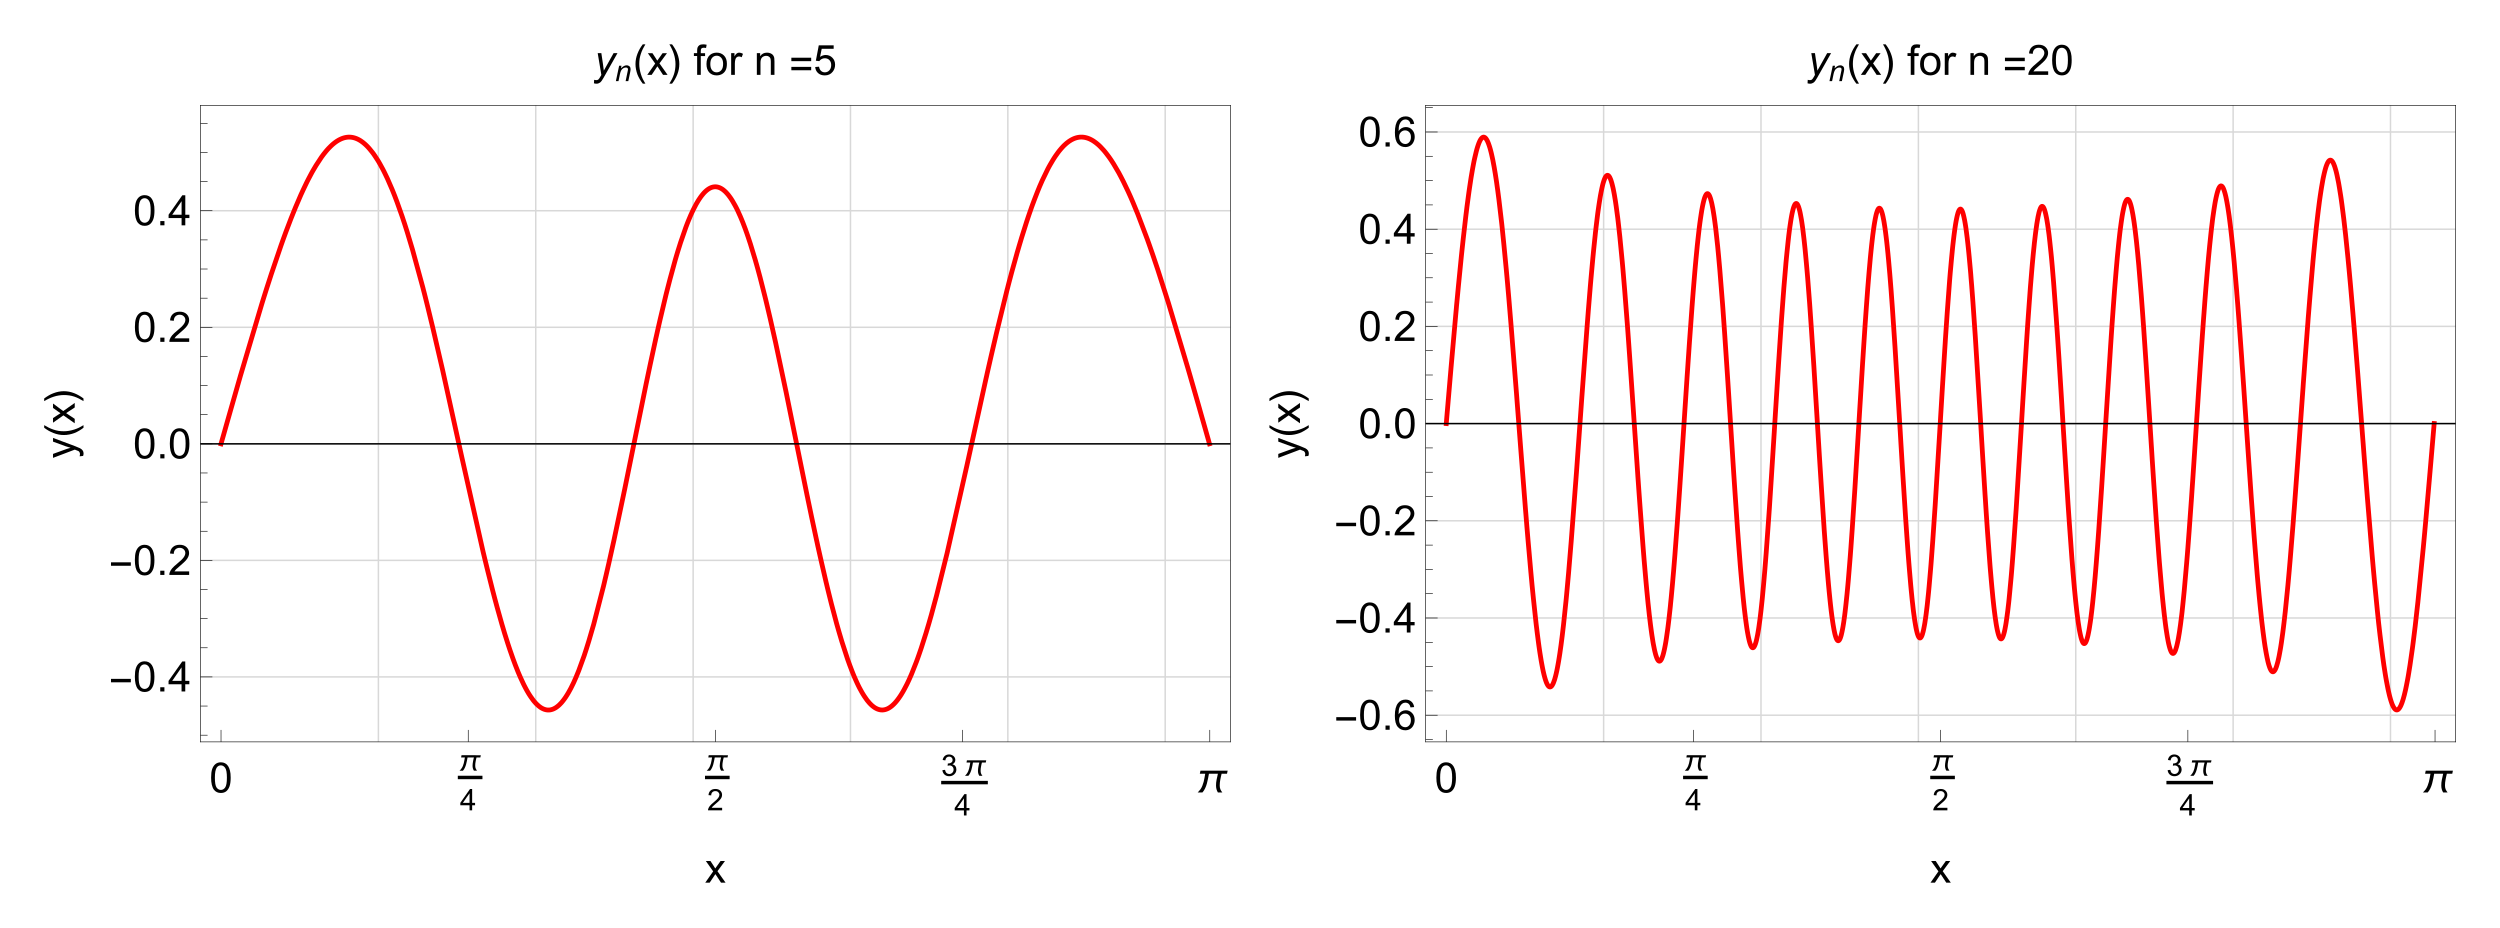 <?xml version="1.0" encoding="UTF-8"?>
<svg width="601pt" height="223pt" version="1.1" viewBox="0 0 601 223" xmlns="http://www.w3.org/2000/svg" xmlns:xlink="http://www.w3.org/1999/xlink">
 <defs>
  <symbol id="glyph0-1" overflow="visible">
   <path d="m0.422-3.562c0-0.852 0.082-1.535 0.25-2.047 0.176-0.52 0.438-0.922 0.781-1.203 0.352-0.289 0.789-0.438 1.312-0.438 0.383 0 0.723 0.078 1.016 0.234 0.301 0.156 0.547 0.387 0.734 0.688 0.188 0.293 0.332 0.652 0.438 1.078 0.113 0.418 0.172 0.98 0.172 1.688 0 0.855-0.09 1.543-0.266 2.062-0.18 0.512-0.438 0.914-0.781 1.203-0.344 0.281-0.781 0.422-1.312 0.422-0.688 0-1.234-0.25-1.641-0.75-0.469-0.602-0.703-1.582-0.703-2.938zm0.906 0c0 1.188 0.133 1.98 0.406 2.375 0.281 0.387 0.625 0.578 1.031 0.578s0.75-0.191 1.031-0.578c0.281-0.395 0.422-1.188 0.422-2.375s-0.141-1.973-0.422-2.359c-0.281-0.395-0.625-0.594-1.031-0.594s-0.734 0.172-0.984 0.516c-0.305 0.449-0.453 1.262-0.453 2.438z"/>
  </symbol>
  <symbol id="glyph0-2" overflow="visible">
   <path d="m0.922 0v-1.016h1v1.016z"/>
  </symbol>
  <symbol id="glyph0-3" overflow="visible">
   <path d="m3.25 0v-1.734h-3.125v-0.812l3.297-4.672h0.719v4.672h0.984v0.812h-0.984v1.734zm0-2.547v-3.25l-2.25 3.25z"/>
  </symbol>
  <symbol id="glyph0-4" overflow="visible">
   <path d="m5.078-0.844v0.844h-4.766c-0.012-0.207 0.02-0.41 0.094-0.609 0.125-0.332 0.316-0.656 0.578-0.969 0.27-0.312 0.66-0.676 1.172-1.094 0.781-0.633 1.305-1.141 1.578-1.516 0.281-0.383 0.422-0.742 0.422-1.078 0-0.344-0.125-0.633-0.375-0.875-0.25-0.25-0.578-0.375-0.984-0.375-0.43 0-0.773 0.133-1.031 0.391-0.25 0.25-0.383 0.605-0.391 1.062l-0.906-0.094c0.062-0.676 0.297-1.191 0.703-1.547 0.406-0.363 0.953-0.547 1.641-0.547 0.695 0 1.242 0.195 1.641 0.578 0.406 0.387 0.609 0.867 0.609 1.438 0 0.281-0.062 0.562-0.188 0.844-0.117 0.281-0.309 0.578-0.578 0.891-0.273 0.305-0.727 0.727-1.359 1.266-0.531 0.449-0.875 0.75-1.031 0.906-0.148 0.156-0.273 0.32-0.375 0.484z"/>
  </symbol>
  <symbol id="glyph0-5" overflow="visible">
   <path d="m0.078 0 1.906-2.719-1.766-2.5h1.109l0.797 1.219c0.156 0.23 0.273 0.422 0.359 0.578 0.145-0.207 0.281-0.395 0.406-0.562l0.875-1.234h1.062l-1.812 2.453 1.953 2.766h-1.094l-1.062-1.625-0.297-0.438-1.375 2.062z"/>
  </symbol>
  <symbol id="glyph0-6" overflow="visible">
   <path d="m0.875 0v-4.531h-0.781v-0.688h0.781v-0.562c0-0.352 0.031-0.613 0.094-0.781 0.082-0.227 0.227-0.414 0.438-0.562 0.219-0.145 0.523-0.219 0.922-0.219 0.25 0 0.523 0.031 0.828 0.094l-0.141 0.781c-0.188-0.039-0.359-0.062-0.516-0.062-0.273 0-0.465 0.059-0.578 0.172-0.117 0.117-0.172 0.336-0.172 0.656v0.484h1.031v0.688h-1.031v4.531z"/>
  </symbol>
  <symbol id="glyph0-7" overflow="visible">
   <path d="m0.328-2.609c0-0.969 0.27-1.688 0.812-2.156 0.445-0.383 0.992-0.578 1.641-0.578 0.719 0 1.305 0.234 1.766 0.703 0.457 0.469 0.688 1.121 0.688 1.953 0 0.68-0.105 1.211-0.312 1.594-0.199 0.387-0.492 0.688-0.875 0.906-0.387 0.207-0.809 0.312-1.266 0.312-0.73 0-1.324-0.234-1.781-0.703-0.449-0.477-0.672-1.156-0.672-2.031zm0.922 0c0 0.668 0.145 1.168 0.438 1.5 0.289 0.336 0.656 0.5 1.094 0.5s0.801-0.164 1.094-0.5c0.301-0.332 0.453-0.844 0.453-1.531 0-0.645-0.152-1.133-0.453-1.469-0.293-0.332-0.656-0.5-1.094-0.5s-0.805 0.168-1.094 0.5c-0.293 0.336-0.438 0.836-0.438 1.5z"/>
  </symbol>
  <symbol id="glyph0-8" overflow="visible">
   <path d="m0.656 0v-5.219h0.797v0.781c0.195-0.363 0.383-0.602 0.562-0.719 0.176-0.125 0.363-0.188 0.562-0.188 0.301 0 0.609 0.094 0.922 0.281l-0.312 0.828c-0.219-0.125-0.434-0.188-0.641-0.188-0.199 0-0.375 0.059-0.531 0.172-0.156 0.117-0.266 0.277-0.328 0.484-0.094 0.312-0.141 0.656-0.141 1.031v2.734z"/>
  </symbol>
  <symbol id="glyph0-9" overflow="visible">
   <path d="m0.672 0v-5.219h0.797v0.734c0.375-0.57 0.926-0.859 1.656-0.859 0.312 0 0.598 0.059 0.859 0.172 0.27 0.117 0.469 0.266 0.594 0.453 0.133 0.18 0.227 0.391 0.281 0.641 0.031 0.168 0.047 0.453 0.047 0.859v3.219h-0.875v-3.172c0-0.363-0.039-0.633-0.109-0.812-0.074-0.176-0.199-0.316-0.375-0.422-0.168-0.113-0.371-0.172-0.609-0.172-0.375 0-0.703 0.121-0.984 0.359-0.273 0.242-0.406 0.695-0.406 1.359v2.859z"/>
  </symbol>
  <symbol id="glyph0-10" overflow="visible">
   <path d="m0.422-1.891 0.922-0.078c0.07 0.449 0.234 0.789 0.484 1.016 0.25 0.23 0.551 0.344 0.906 0.344 0.426 0 0.785-0.156 1.078-0.469 0.301-0.32 0.453-0.75 0.453-1.281 0-0.508-0.148-0.91-0.438-1.203-0.281-0.289-0.652-0.438-1.109-0.438-0.281 0-0.539 0.07-0.766 0.203-0.23 0.125-0.414 0.293-0.547 0.5l-0.828-0.109 0.703-3.703h3.578v0.844h-2.875l-0.391 1.938c0.438-0.301 0.891-0.453 1.359-0.453 0.633 0 1.164 0.219 1.594 0.656 0.438 0.438 0.656 0.996 0.656 1.672 0 0.656-0.195 1.227-0.578 1.703-0.461 0.586-1.09 0.875-1.891 0.875-0.656 0-1.195-0.18-1.609-0.547-0.418-0.375-0.652-0.863-0.703-1.469z"/>
  </symbol>
  <symbol id="glyph0-11" overflow="visible">
   <path d="m5.016-5.453-0.875 0.078c-0.086-0.352-0.199-0.609-0.344-0.766-0.242-0.25-0.539-0.375-0.891-0.375-0.281 0-0.527 0.078-0.734 0.234-0.281 0.211-0.508 0.512-0.672 0.906-0.156 0.387-0.234 0.938-0.234 1.656 0.207-0.32 0.461-0.562 0.766-0.719 0.312-0.164 0.641-0.25 0.984-0.25 0.582 0 1.082 0.219 1.5 0.656 0.414 0.438 0.625 1 0.625 1.688 0 0.461-0.102 0.883-0.297 1.266-0.188 0.387-0.453 0.684-0.797 0.891-0.344 0.207-0.73 0.312-1.156 0.312-0.742 0-1.344-0.27-1.812-0.812-0.469-0.539-0.703-1.438-0.703-2.688 0-1.395 0.258-2.41 0.781-3.047 0.445-0.551 1.051-0.828 1.812-0.828 0.562 0 1.023 0.164 1.391 0.484 0.363 0.324 0.582 0.762 0.656 1.312zm-3.625 3.109c0 0.312 0.062 0.609 0.188 0.891 0.133 0.273 0.316 0.48 0.547 0.625 0.238 0.148 0.488 0.219 0.75 0.219 0.375 0 0.691-0.148 0.953-0.453 0.27-0.301 0.406-0.707 0.406-1.219 0-0.5-0.137-0.891-0.406-1.172-0.262-0.289-0.594-0.438-1-0.438-0.398 0-0.734 0.148-1.016 0.438-0.281 0.281-0.422 0.652-0.422 1.109z"/>
  </symbol>
  <symbol id="glyph1-1" overflow="visible">
   <path d="m5.531-3.719-0.109 0.531h-0.922c-0.043 0.168-0.086 0.336-0.125 0.5-0.031 0.168-0.062 0.336-0.094 0.5-0.031 0.168-0.059 0.34-0.078 0.516-0.012 0.168-0.016 0.336-0.016 0.5 0 0.23 0.035 0.438 0.109 0.625 0.082 0.188 0.191 0.371 0.328 0.547h-0.75c-0.117-0.188-0.199-0.375-0.25-0.562-0.055-0.195-0.078-0.406-0.078-0.625 0-0.164 0.008-0.332 0.031-0.5 0.02-0.176 0.047-0.348 0.078-0.516 0.031-0.164 0.062-0.328 0.094-0.484 0.039-0.164 0.082-0.332 0.125-0.5h-1.531c-0.055 0.262-0.105 0.539-0.156 0.828-0.055 0.293-0.121 0.578-0.203 0.859-0.074 0.273-0.172 0.539-0.297 0.797-0.117 0.262-0.266 0.496-0.453 0.703h-0.812c0.082-0.082 0.164-0.172 0.25-0.266 0.082-0.094 0.156-0.188 0.219-0.281 0.133-0.188 0.242-0.383 0.328-0.594 0.094-0.219 0.164-0.441 0.219-0.672 0.062-0.227 0.109-0.457 0.141-0.688 0.039-0.238 0.082-0.469 0.125-0.688h-0.906l0.094-0.531z"/>
  </symbol>
  <symbol id="glyph2-1" overflow="visible">
   <path d="m2.312 0v-1.219h-2.219v-0.578l2.328-3.328h0.516v3.328h0.703v0.578h-0.703v1.219zm0-1.797v-2.312l-1.609 2.312z"/>
  </symbol>
  <symbol id="glyph2-2" overflow="visible">
   <path d="m3.609-0.609v0.609h-3.391c-0.012-0.156 0.016-0.301 0.078-0.438 0.082-0.227 0.219-0.453 0.406-0.672 0.188-0.227 0.461-0.488 0.828-0.781 0.551-0.457 0.926-0.816 1.125-1.078 0.195-0.27 0.297-0.523 0.297-0.766 0-0.25-0.09-0.457-0.266-0.625-0.18-0.176-0.414-0.266-0.703-0.266-0.305 0-0.547 0.094-0.734 0.281-0.18 0.18-0.266 0.43-0.266 0.75l-0.656-0.062c0.051-0.488 0.219-0.859 0.5-1.109 0.289-0.25 0.68-0.375 1.172-0.375 0.488 0 0.875 0.137 1.156 0.406 0.289 0.273 0.438 0.609 0.438 1.016 0 0.211-0.043 0.414-0.125 0.609-0.086 0.199-0.227 0.406-0.422 0.625-0.188 0.219-0.512 0.516-0.969 0.891-0.375 0.324-0.621 0.543-0.734 0.656-0.105 0.105-0.188 0.215-0.25 0.328z"/>
  </symbol>
  <symbol id="glyph2-3" overflow="visible">
   <path d="m0.297-1.359 0.625-0.078c0.07 0.355 0.195 0.609 0.375 0.766 0.176 0.156 0.391 0.234 0.641 0.234 0.289 0 0.535-0.098 0.734-0.297 0.207-0.207 0.312-0.461 0.312-0.766 0-0.289-0.094-0.531-0.281-0.719s-0.43-0.281-0.719-0.281c-0.117 0-0.262 0.027-0.438 0.078l0.062-0.562c0.039 0.012 0.078 0.016 0.109 0.016 0.258 0 0.492-0.066 0.703-0.203 0.219-0.145 0.328-0.363 0.328-0.656 0-0.227-0.078-0.414-0.234-0.562-0.156-0.156-0.355-0.234-0.594-0.234-0.25 0-0.461 0.078-0.625 0.234-0.156 0.148-0.258 0.375-0.297 0.688l-0.641-0.109c0.082-0.426 0.258-0.754 0.531-0.984 0.27-0.227 0.609-0.344 1.016-0.344 0.281 0 0.535 0.062 0.766 0.188 0.238 0.117 0.422 0.277 0.547 0.484 0.125 0.211 0.188 0.43 0.188 0.656 0 0.219-0.062 0.422-0.188 0.609-0.117 0.18-0.289 0.32-0.516 0.422 0.301 0.074 0.535 0.219 0.703 0.438 0.164 0.219 0.25 0.496 0.25 0.828 0 0.449-0.168 0.828-0.5 1.141-0.324 0.312-0.734 0.469-1.234 0.469-0.449 0-0.824-0.133-1.125-0.406-0.293-0.27-0.461-0.617-0.5-1.047z"/>
  </symbol>
  <symbol id="glyph3-1" overflow="visible">
   <path d="m7.797-5.234-0.156 0.734h-1.297c-0.062 0.242-0.121 0.48-0.172 0.719-0.055 0.23-0.102 0.465-0.141 0.703-0.043 0.242-0.078 0.48-0.109 0.719-0.023 0.242-0.031 0.477-0.031 0.703 0 0.324 0.051 0.621 0.156 0.891 0.113 0.262 0.27 0.516 0.469 0.766h-1.062c-0.156-0.258-0.273-0.523-0.344-0.797-0.074-0.281-0.109-0.57-0.109-0.875 0-0.238 0.008-0.473 0.031-0.703 0.031-0.238 0.066-0.473 0.109-0.703 0.051-0.238 0.102-0.473 0.156-0.703 0.051-0.238 0.102-0.477 0.156-0.719h-2.156c-0.074 0.375-0.148 0.766-0.219 1.172-0.074 0.406-0.168 0.809-0.281 1.203-0.105 0.398-0.246 0.777-0.422 1.141-0.168 0.367-0.383 0.695-0.641 0.984h-1.141c0.113-0.125 0.227-0.25 0.344-0.375 0.113-0.125 0.223-0.254 0.328-0.391 0.188-0.27 0.336-0.555 0.453-0.859 0.125-0.301 0.227-0.613 0.312-0.938 0.082-0.32 0.148-0.645 0.203-0.969 0.051-0.332 0.109-0.656 0.172-0.969h-1.297l0.156-0.734z"/>
  </symbol>
  <symbol id="glyph4-1" overflow="visible">
   <path d="m5.328-2.203h-4.766v-0.828h4.766z"/>
  </symbol>
  <symbol id="glyph4-2" overflow="visible">
   <path d="m2.984 2.109h-0.625c-0.262-0.336-0.5-0.688-0.719-1.062-0.219-0.367-0.406-0.746-0.562-1.141-0.148-0.406-0.262-0.816-0.344-1.234-0.086-0.426-0.125-0.852-0.125-1.281 0-0.438 0.039-0.863 0.125-1.281 0.082-0.414 0.203-0.82 0.359-1.219 0.156-0.395 0.336-0.781 0.547-1.156 0.219-0.375 0.457-0.734 0.719-1.078h0.625c-0.23 0.387-0.438 0.766-0.625 1.141-0.18 0.367-0.328 0.742-0.453 1.125-0.125 0.375-0.227 0.766-0.297 1.172-0.062 0.406-0.094 0.836-0.094 1.281 0 0.43 0.035 0.852 0.109 1.266 0.07 0.406 0.172 0.812 0.297 1.219 0.125 0.395 0.273 0.781 0.453 1.156 0.188 0.375 0.391 0.738 0.609 1.094z"/>
  </symbol>
  <symbol id="glyph4-3" overflow="visible">
   <path d="m2.75-2.609c0 0.438-0.043 0.867-0.125 1.281-0.086 0.418-0.203 0.824-0.359 1.219s-0.344 0.781-0.562 1.156c-0.211 0.375-0.445 0.727-0.703 1.062h-0.641c0.227-0.367 0.438-0.734 0.625-1.109s0.344-0.75 0.469-1.125c0.125-0.383 0.219-0.781 0.281-1.188s0.094-0.832 0.094-1.281c0-0.426-0.039-0.844-0.109-1.25-0.062-0.414-0.164-0.82-0.297-1.219-0.125-0.395-0.281-0.785-0.469-1.172-0.18-0.383-0.375-0.754-0.594-1.109h0.641c0.258 0.344 0.5 0.703 0.719 1.078 0.219 0.367 0.398 0.75 0.547 1.156 0.156 0.398 0.273 0.809 0.359 1.234 0.082 0.418 0.125 0.84 0.125 1.266z"/>
  </symbol>
  <symbol id="glyph4-4" overflow="visible">
   <path d="m5.328-3.297h-4.766v-0.828h4.766zm0 2.188h-4.766v-0.812h4.766z"/>
  </symbol>
  <symbol id="glyph5-1" overflow="visible">
   <path d="m2.016-0.625-0.828 0.094c0.051-0.188 0.078-0.352 0.078-0.5 0-0.195-0.039-0.352-0.109-0.469-0.062-0.125-0.152-0.223-0.266-0.297-0.094-0.051-0.32-0.141-0.672-0.266-0.043-0.02-0.109-0.047-0.203-0.078l-5.234 1.984v-0.953l3.016-1.094c0.387-0.145 0.793-0.27 1.219-0.375-0.406-0.102-0.805-0.227-1.203-0.375l-3.031-1.109v-0.891l5.312 1.984c0.57 0.219 0.969 0.387 1.188 0.5 0.289 0.156 0.504 0.34 0.641 0.547 0.133 0.199 0.203 0.438 0.203 0.719 0 0.18-0.039 0.371-0.109 0.578z"/>
  </symbol>
  <symbol id="glyph5-2" overflow="visible">
   <path d="m0-0.078-2.719-1.906-2.5 1.766v-1.109l1.219-0.797c0.23-0.156 0.422-0.273 0.578-0.359-0.207-0.145-0.395-0.281-0.562-0.406l-1.234-0.875v-1.062l2.453 1.812 2.766-1.953v1.094l-1.625 1.062-0.438 0.297 2.062 1.375z"/>
  </symbol>
  <symbol id="glyph6-1" overflow="visible">
   <path d="m2.109-2.984v0.625c-0.336 0.262-0.688 0.5-1.062 0.719-0.367 0.219-0.746 0.406-1.141 0.562-0.406 0.148-0.816 0.262-1.234 0.344-0.426 0.086-0.852 0.125-1.281 0.125-0.438 0-0.863-0.039-1.281-0.125-0.414-0.082-0.82-0.203-1.219-0.359-0.395-0.156-0.781-0.336-1.156-0.547-0.375-0.219-0.734-0.457-1.078-0.719v-0.625c0.387 0.23 0.766 0.438 1.141 0.625 0.367 0.18 0.742 0.328 1.125 0.453 0.375 0.125 0.766 0.227 1.172 0.297 0.406 0.062 0.836 0.094 1.281 0.094 0.43 0 0.852-0.035 1.266-0.109 0.406-0.07 0.812-0.172 1.219-0.297 0.395-0.125 0.781-0.273 1.156-0.453 0.375-0.188 0.738-0.391 1.094-0.609z"/>
  </symbol>
  <symbol id="glyph6-2" overflow="visible">
   <path d="m-2.609-2.75c0.438 0 0.867 0.043 1.281 0.125 0.418 0.086 0.824 0.203 1.219 0.359s0.781 0.344 1.156 0.562c0.375 0.211 0.727 0.445 1.062 0.703v0.641c-0.367-0.227-0.734-0.438-1.109-0.625s-0.75-0.344-1.125-0.469c-0.383-0.125-0.781-0.219-1.188-0.281s-0.832-0.094-1.281-0.094c-0.426 0-0.844 0.039-1.25 0.109-0.414 0.062-0.82 0.164-1.219 0.297-0.395 0.125-0.785 0.281-1.172 0.469-0.383 0.18-0.754 0.375-1.109 0.594v-0.641c0.344-0.258 0.703-0.5 1.078-0.719 0.367-0.219 0.75-0.398 1.156-0.547 0.398-0.156 0.809-0.273 1.234-0.359 0.418-0.082 0.84-0.125 1.266-0.125z"/>
  </symbol>
  <symbol id="glyph7-1" overflow="visible">
   <path d="m0 2.031 0.047-0.844c0.188 0.047 0.359 0.078 0.531 0.078 0.188 0 0.328-0.047 0.453-0.125 0.141-0.109 0.281-0.312 0.453-0.609l0.297-0.516-0.875-5.234h0.875l0.391 2.641c0.078 0.516 0.156 1.047 0.203 1.562l2.344-4.203h0.938l-3.344 5.922c-0.312 0.578-0.594 0.953-0.844 1.141-0.266 0.188-0.547 0.281-0.859 0.281-0.219 0-0.422-0.031-0.609-0.094z"/>
  </symbol>
  <symbol id="glyph8-1" overflow="visible">
   <path d="m0.234 0 0.781-3.703h0.562l-0.125 0.641c0.25-0.25 0.484-0.438 0.688-0.547 0.219-0.125 0.438-0.188 0.672-0.188 0.297 0 0.531 0.094 0.703 0.25s0.25 0.391 0.25 0.656c0 0.141-0.016 0.344-0.078 0.656l-0.469 2.234h-0.641l0.484-2.344c0.062-0.234 0.078-0.406 0.078-0.516 0-0.125-0.047-0.219-0.125-0.297s-0.203-0.109-0.375-0.109c-0.312 0-0.594 0.109-0.859 0.344-0.25 0.234-0.438 0.625-0.562 1.203l-0.359 1.719z"/>
  </symbol>
  <clipPath id="clip1">
   <path d="m9.965 10h581v203h-581z"/>
  </clipPath>
  <clipPath id="clip3">
   <path d="m333 161h248.96v2h-248.96z"/>
  </clipPath>
  <clipPath id="clip4">
   <path d="m333 138h248.96v1h-248.96z"/>
  </clipPath>
  <clipPath id="clip5">
   <path d="m333 115h248.96v1h-248.96z"/>
  </clipPath>
  <clipPath id="clip6">
   <path d="m333 91h248.96v2h-248.96z"/>
  </clipPath>
  <clipPath id="clip7">
   <path d="m333 68h248.96v1h-248.96z"/>
  </clipPath>
  <clipPath id="clip8">
   <path d="m333 44h248.96v2h-248.96z"/>
  </clipPath>
  <clipPath id="clip9">
   <path d="m333 21h248.96v1h-248.96z"/>
  </clipPath>
  <clipPath id="clip10">
   <path d="m333 17h248.96v149h-248.96z"/>
  </clipPath>
  <clipPath id="clip11">
   <path d="m333 168h248.96v1h-248.96z"/>
  </clipPath>
  <clipPath id="clip12">
   <path d="m333 15h248.96v1h-248.96z"/>
  </clipPath>
  <clipPath id="clip13">
   <path d="m581 15h0.965v154h-0.965z"/>
  </clipPath>
  <clipPath id="clip14">
   <path d="m333 91h248.96v2h-248.96z"/>
  </clipPath>
  <clipPath id="clip2">
   <rect width="582" height="203"/>
  </clipPath>
  <g id="surface5" clip-path="url(#clip2)">
   <path transform="matrix(1,0,0,-1,-1.037,207)" d="m83.002 38.652v153.03" fill="none" stroke="#d8d8d8" stroke-miterlimit="3.25" stroke-width=".36"/>
   <path transform="matrix(1,0,0,-1,-1.037,207)" d="m120.83 38.652v153.03" fill="none" stroke="#d8d8d8" stroke-miterlimit="3.25" stroke-width=".36"/>
   <path transform="matrix(1,0,0,-1,-1.037,207)" d="m158.67 38.652v153.03" fill="none" stroke="#d8d8d8" stroke-miterlimit="3.25" stroke-width=".36"/>
   <path transform="matrix(1,0,0,-1,-1.037,207)" d="m196.49 38.652v153.03" fill="none" stroke="#d8d8d8" stroke-miterlimit="3.25" stroke-width=".36"/>
   <path transform="matrix(1,0,0,-1,-1.037,207)" d="m234.32 38.652v153.03" fill="none" stroke="#d8d8d8" stroke-miterlimit="3.25" stroke-width=".36"/>
   <path transform="matrix(1,0,0,-1,-1.037,207)" d="m272.15 38.652v153.03" fill="none" stroke="#d8d8d8" stroke-miterlimit="3.25" stroke-width=".36"/>
   <path transform="matrix(1,0,0,-1,-1.037,207)" d="m40.221 54.27h247.6" fill="none" stroke="#d8d8d8" stroke-miterlimit="3.25" stroke-width=".36"/>
   <path transform="matrix(1,0,0,-1,-1.037,207)" d="m40.221 82.285h247.6" fill="none" stroke="#d8d8d8" stroke-miterlimit="3.25" stroke-width=".36"/>
   <path transform="matrix(1,0,0,-1,-1.037,207)" d="m40.221 110.3h247.6" fill="none" stroke="#d8d8d8" stroke-miterlimit="3.25" stroke-width=".36"/>
   <path transform="matrix(1,0,0,-1,-1.037,207)" d="m40.221 138.32h247.6" fill="none" stroke="#d8d8d8" stroke-miterlimit="3.25" stroke-width=".36"/>
   <path transform="matrix(1,0,0,-1,-1.037,207)" d="m40.221 166.34h247.6" fill="none" stroke="#d8d8d8" stroke-miterlimit="3.25" stroke-width=".36"/>
   <path transform="matrix(1,0,0,-1,-1.037,207)" d="m45.17 110.3 0.145 0.516 0.148 0.516 0.293 1.027 0.582 2.059 1.168 4.102 2.332 8.148 5.059 17.012 0.074 0.238 0.07 0.238 0.148 0.477 0.293 0.941 0.59 1.871 1.184 3.664 2.359 6.953 0.074 0.207 0.074 0.203 0.141 0.406 0.289 0.805 0.578 1.582 1.16 3.047 0.145 0.367 0.148 0.367 0.289 0.727 0.578 1.418 1.156 2.695 0.152 0.352 0.164 0.348 0.312 0.684 0.629 1.32 0.309 0.641 0.316 0.621 0.629 1.195 0.156 0.289 0.152 0.285 0.32 0.555 0.629 1.062 1.254 1.914 0.074 0.102 0.07 0.102 0.148 0.199 0.289 0.391 0.586 0.727 0.078 0.086 0.07 0.086 0.145 0.164 0.293 0.324 0.586 0.59 0.078 0.066 0.07 0.07 0.145 0.133 0.293 0.25 0.148 0.117 0.145 0.117 0.293 0.215 0.148 0.102 0.145 0.094 0.297 0.18 0.07 0.043 0.223 0.117 0.293 0.141 0.074 0.035 0.082 0.035 0.156 0.062 0.082 0.031 0.082 0.027 0.16 0.055 0.156 0.047 0.082 0.02 0.152 0.039 0.078 0.016 0.164 0.031 0.078 0.012 0.082 0.012 0.078 0.012 0.078 0.008 0.082 0.008 0.152 0.008 0.082 0.004h0.242l0.156-0.008 0.082-0.004 0.078-0.008 0.078-0.012 0.078-0.008 0.156-0.023 0.164-0.031 0.078-0.02 0.16-0.039 0.078-0.02 0.078-0.023 0.156-0.051 0.078-0.027 0.082-0.031 0.16-0.062 0.082-0.035 0.078-0.035 0.16-0.074 0.152-0.078 0.16-0.086 0.078-0.047 0.086-0.047 0.156-0.098 0.312-0.215 0.078-0.059 0.078-0.055 0.16-0.121 0.309-0.258 0.078-0.066 0.078-0.07 0.16-0.145 0.309-0.301 0.312-0.328 0.309-0.352 0.625-0.77 0.078-0.102 0.238-0.316 0.305-0.445 0.625-0.953 0.078-0.125 0.238-0.387 0.309-0.539 0.621-1.137 0.078-0.141 0.07-0.141 0.145-0.281 0.289-0.586 0.586-1.223 1.164-2.68 0.07-0.18 0.074-0.18 0.145-0.359 0.293-0.738 0.578-1.531 1.164-3.277 0.078-0.234 0.082-0.234 0.152-0.473 0.32-0.957 0.629-1.98 1.258-4.188 2.527-9.242 0.141-0.57 0.152-0.574 0.293-1.16 0.586-2.356 1.176-4.848 2.359-10.164 4.617-20.941 5.012-22.285 0.141-0.617 0.148-0.613 0.293-1.223 0.586-2.402 1.168-4.648 0.07-0.285 0.223-0.844 0.289-1.109 0.586-2.176 1.164-4.141 0.164-0.539 0.156-0.531 0.312-1.051 0.637-2.023 0.156-0.492 0.16-0.484 0.316-0.953 0.637-1.824 0.156-0.438 0.16-0.434 0.312-0.844 0.633-1.605 0.16-0.383 0.16-0.375 0.316-0.73 0.633-1.367 0.152-0.32 0.156-0.309 0.312-0.598 0.078-0.145 0.23-0.422 0.312-0.535 0.074-0.129 0.238-0.375 0.312-0.473 0.617-0.852 0.078-0.094 0.078-0.098 0.156-0.184 0.309-0.344 0.16-0.16 0.152-0.148 0.309-0.277 0.16-0.125 0.234-0.176 0.07-0.051 0.156-0.102 0.16-0.094 0.156-0.082 0.078-0.039 0.074-0.035 0.156-0.066 0.074-0.031 0.074-0.023 0.066-0.027 0.078-0.02 0.07-0.023 0.074-0.016 0.066-0.02 0.078-0.016 0.07-0.012 0.074-0.012 0.066-0.008 0.152-0.016 0.066-0.004h0.223l0.066 0.004 0.223 0.023 0.07 0.012 0.074 0.016 0.074 0.012 0.141 0.039 0.074 0.02 0.074 0.023 0.07 0.023 0.07 0.027 0.148 0.059 0.074 0.031 0.066 0.035 0.148 0.074 0.141 0.078 0.152 0.09 0.066 0.047 0.074 0.051 0.148 0.105 0.289 0.23 0.07 0.062 0.074 0.062 0.145 0.133 0.285 0.293 0.152 0.156 0.145 0.164 0.285 0.352 0.156 0.203 0.16 0.211 0.316 0.449 0.074 0.117 0.078 0.121 0.16 0.246 0.316 0.52 0.152 0.273 0.156 0.281 0.32 0.586 0.629 1.273 0.078 0.168 0.078 0.172 0.152 0.348 0.32 0.723 0.629 1.535 1.254 3.453 0.078 0.219 0.07 0.219 0.145 0.441 0.293 0.898 0.586 1.879 1.18 4.047 2.348 9.133 0.078 0.328 0.082 0.332 0.152 0.672 0.32 1.352 0.637 2.762 1.273 5.731 2.547 12.09 4.996 24.551 0.07 0.348 0.07 0.352 0.148 0.703 0.293 1.395 0.582 2.762 1.164 5.394 0.074 0.332 0.066 0.328 0.152 0.66 0.289 1.301 0.582 2.566 1.168 4.926 0.078 0.324 0.23 0.961 0.32 1.262 0.633 2.453 1.258 4.598 0.082 0.273 0.238 0.809 0.316 1.051 0.633 2.012 1.262 3.648 0.148 0.391 0.145 0.383 0.293 0.746 0.59 1.402 0.078 0.168 0.074 0.164 0.145 0.324 0.293 0.621 0.594 1.152 0.07 0.137 0.074 0.133 0.152 0.258 0.293 0.496 0.145 0.234 0.152 0.227 0.293 0.43 0.148 0.203 0.148 0.195 0.293 0.359 0.148 0.172 0.141 0.16 0.297 0.293 0.148 0.133 0.141 0.121 0.148 0.117 0.141 0.105 0.148 0.102 0.145 0.09 0.07 0.043 0.074 0.039 0.145 0.074 0.07 0.035 0.07 0.031 0.07 0.027 0.078 0.031 0.141 0.047 0.074 0.023 0.074 0.016 0.07 0.02 0.07 0.016 0.148 0.023 0.141 0.016 0.148 0.008h0.141l0.074-0.004 0.074-0.008 0.066-0.008 0.074-0.008 0.074-0.016 0.074-0.012 0.066-0.016 0.078-0.02 0.07-0.02 0.074-0.023 0.066-0.023 0.078-0.027 0.145-0.059 0.066-0.035 0.078-0.035 0.141-0.074 0.07-0.043 0.078-0.043 0.141-0.09 0.148-0.102 0.141-0.109 0.289-0.246 0.078-0.07 0.082-0.074 0.156-0.156 0.312-0.34 0.078-0.09 0.082-0.094 0.156-0.191 0.309-0.418 0.078-0.109 0.082-0.113 0.156-0.23 0.312-0.492 0.625-1.094 0.078-0.145 0.078-0.152 0.164-0.305 0.312-0.637 0.625-1.383 0.074-0.18 0.082-0.188 0.156-0.375 0.316-0.777 0.629-1.652 0.066-0.203 0.074-0.203 0.148-0.414 0.293-0.844 0.586-1.773 1.172-3.859 0.074-0.254 0.066-0.254 0.152-0.516 0.293-1.051 0.586-2.172 1.168-4.598 0.078-0.324 0.082-0.324 0.156-0.652 0.316-1.324 0.637-2.707 1.27-5.641 2.535-11.965 4.981-24.492 0.07-0.352 0.078-0.352 0.141-0.703 0.293-1.398 0.578-2.777 1.164-5.434 0.074-0.332 0.074-0.336 0.141-0.664 0.293-1.316 0.582-2.594 1.16-5.012 0.082-0.328 0.234-0.984 0.316-1.293 0.625-2.516 1.258-4.754 0.082-0.285 0.078-0.281 0.16-0.559 0.316-1.102 0.629-2.117 1.262-3.891 0.07-0.215 0.07-0.211 0.152-0.418 0.293-0.812 0.586-1.543 0.074-0.188 0.074-0.184 0.145-0.359 0.293-0.703 0.59-1.32 0.148-0.312 0.145-0.305 0.293-0.59 0.152-0.281 0.148-0.273 0.293-0.531 0.07-0.125 0.074-0.125 0.148-0.246 0.293-0.469 0.59-0.848 0.141-0.188 0.148-0.18 0.285-0.34 0.07-0.082 0.074-0.078 0.145-0.152 0.285-0.281 0.07-0.066 0.078-0.062 0.141-0.121 0.074-0.059 0.074-0.055 0.141-0.109 0.074-0.051 0.211-0.141 0.078-0.043 0.211-0.117 0.078-0.035 0.07-0.035 0.066-0.031 0.078-0.031 0.07-0.027 0.074-0.027 0.145-0.047 0.141-0.039 0.145-0.031 0.074-0.016 0.066-0.012 0.078-0.008 0.07-0.008 0.074-0.004 0.066-0.004 0.078-0.004h0.145l0.066 0.004 0.148 0.016 0.066 0.008 0.148 0.023 0.074 0.016 0.066 0.016 0.078 0.02 0.137 0.039 0.156 0.055 0.16 0.062 0.082 0.035 0.234 0.117 0.074 0.043 0.078 0.047 0.16 0.098 0.312 0.223 0.074 0.059 0.078 0.062 0.16 0.133 0.312 0.289 0.074 0.074 0.238 0.246 0.312 0.355 0.074 0.094 0.078 0.098 0.16 0.199 0.312 0.422 0.074 0.109 0.078 0.113 0.16 0.23 0.312 0.484 0.152 0.258 0.16 0.262 0.312 0.551 0.625 1.191 0.07 0.145 0.078 0.148 0.145 0.305 0.293 0.625 0.582 1.324 1.168 2.945 0.07 0.195 0.074 0.199 0.148 0.402 0.289 0.816 0.586 1.707 1.168 3.668 0.152 0.523 0.16 0.527 0.32 1.07 0.633 2.211 1.262 4.672 2.531 10.168 4.727 20.918 4.633 21.078 0.082 0.352 0.078 0.348 0.152 0.699 0.316 1.391 0.629 2.754 1.258 5.398 2.508 10.23 0.074 0.285 0.078 0.281 0.141 0.566 0.293 1.125 0.586 2.199 1.18 4.231 0.066 0.258 0.227 0.762 0.293 1.004 0.586 1.961 1.172 3.715 0.078 0.242 0.082 0.238 0.156 0.477 0.316 0.938 0.633 1.812 0.082 0.219 0.078 0.219 0.164 0.434 0.316 0.852 0.637 1.637 0.078 0.199 0.078 0.195 0.16 0.391 0.312 0.762 0.637 1.453 1.273 2.629 0.078 0.152 0.078 0.145 0.152 0.293 0.316 0.562 0.625 1.062 0.156 0.25 0.152 0.246 0.312 0.473 0.625 0.875 0.156 0.203 0.152 0.199 0.316 0.379 0.078 0.094 0.078 0.09 0.152 0.172 0.312 0.336 0.152 0.156 0.156 0.152 0.316 0.285 0.078 0.07 0.074 0.066 0.156 0.129 0.316 0.238 0.066 0.055 0.074 0.051 0.148 0.098 0.145 0.094 0.148 0.09 0.066 0.043 0.074 0.039 0.148 0.082 0.293 0.141 0.066 0.035 0.074 0.031 0.148 0.059 0.145 0.055 0.148 0.047 0.066 0.023 0.078 0.023 0.074 0.02 0.07 0.02 0.07 0.016 0.074 0.02 0.074 0.012 0.074 0.016 0.066 0.012 0.152 0.023 0.07 0.008 0.07 0.012 0.074 0.004 0.074 0.008 0.074 0.004 0.066 0.004h0.293l0.223-0.012 0.066-0.008 0.152-0.016 0.066-0.012 0.223-0.035 0.074-0.016 0.066-0.016 0.219-0.055 0.074-0.023 0.074-0.02 0.145-0.047 0.078-0.027 0.238-0.094 0.082-0.031 0.078-0.035 0.156-0.074 0.074-0.039 0.082-0.039 0.156-0.082 0.32-0.184 0.156-0.102 0.152-0.105 0.32-0.227 0.078-0.059 0.082-0.062 0.152-0.125 0.32-0.266 0.078-0.07 0.078-0.074 0.16-0.145 0.309-0.309 0.633-0.68 0.16-0.18 0.16-0.188 0.309-0.387 0.637-0.836 0.145-0.203 0.148-0.211 0.297-0.43 0.586-0.91 1.176-2.004 0.078-0.133 0.074-0.137 0.141-0.27 0.297-0.555 0.59-1.148 1.18-2.461 0.07-0.156 0.07-0.16 0.148-0.32 0.289-0.645 0.574-1.332 1.156-2.805 2.312-6.109 0.074-0.215 0.078-0.219 0.16-0.441 0.312-0.887 0.629-1.801 1.254-3.723 2.504-7.836 4.676-15.656 0.328-1.125 0.328-1.133 0.648-2.266 1.309-4.566 0.082-0.285 0.082-0.289 0.16-0.57 0.324-1.148 0.656-2.297 0.082-0.289 0.082-0.285 0.164-0.578 0.324-1.148 0.082-0.289 0.082-0.285 0.164-0.578 0.082-0.285 0.074-0.289 0.164-0.578" fill="none" stroke="#fe0000" stroke-linecap="square" stroke-miterlimit="3.25" stroke-width="1.152"/>
   <path transform="matrix(1,0,0,-1,-1.037,207)" d="m287.82 38.652h-247.6" fill="none" stroke="#000" stroke-linecap="square" stroke-miterlimit="3.25" stroke-width=".144"/>
   <path transform="matrix(1,0,0,-1,-1.037,207)" d="m40.221 38.652v153.03" fill="none" stroke="#000" stroke-linecap="square" stroke-miterlimit="3.25" stroke-width=".144"/>
   <path transform="matrix(1,0,0,-1,-1.037,207)" d="m40.221 191.68h247.6" fill="none" stroke="#000" stroke-linecap="square" stroke-miterlimit="3.25" stroke-width=".144"/>
   <path transform="matrix(1,0,0,-1,-1.037,207)" d="m287.82 191.68v-153.03" fill="none" stroke="#000" stroke-linecap="square" stroke-miterlimit="3.25" stroke-width=".144"/>
   <path transform="matrix(1,0,0,-1,-1.037,207)" d="m45.17 38.652v2.875" fill="none" stroke="#000" stroke-miterlimit="3.25" stroke-width=".144"/>
   <g>
    <use x="41.33" y="180.507" xlink:href="#glyph0-1"/>
   </g>
   <path transform="matrix(1,0,0,-1,-1.037,207)" d="m104.6 38.652v2.875" fill="none" stroke="#000" stroke-miterlimit="3.25" stroke-width=".144"/>
   <path d="m103.48 176.49h-2.422v0.828h5.922v-0.828z" fill-rule="evenodd"/>
   <g>
    <use x="101.057" y="175.277" xlink:href="#glyph1-1"/>
   </g>
   <g>
    <use x="101.567" y="184.807" xlink:href="#glyph2-1"/>
   </g>
   <path transform="matrix(1,0,0,-1,-1.037,207)" d="m164.02 38.652v2.875" fill="none" stroke="#000" stroke-miterlimit="3.25" stroke-width=".144"/>
   <path d="m162.9 176.49h-2.418v0.828h5.918v-0.828z" fill-rule="evenodd"/>
   <g>
    <use x="160.482" y="175.277" xlink:href="#glyph1-1"/>
   </g>
   <g>
    <use x="160.992" y="184.807" xlink:href="#glyph2-2"/>
   </g>
   <path transform="matrix(1,0,0,-1,-1.037,207)" d="m223.44 38.652v2.875" fill="none" stroke="#000" stroke-miterlimit="3.25" stroke-width=".144"/>
   <path d="m219.68 177.72h-2.422v0.828h11.219v-0.828z" fill-rule="evenodd"/>
   <g>
    <use x="217.258" y="176.507" xlink:href="#glyph2-3"/>
   </g>
   <g>
    <use x="222.554" y="176.507" xlink:href="#glyph1-1"/>
   </g>
   <g>
    <use x="220.417" y="186.037" xlink:href="#glyph2-1"/>
   </g>
   <path transform="matrix(1,0,0,-1,-1.037,207)" d="m282.87 38.652v2.875" fill="none" stroke="#000" stroke-miterlimit="3.25" stroke-width=".144"/>
   <g>
    <use x="278.331" y="180.507" xlink:href="#glyph3-1"/>
   </g>
   <path transform="matrix(1,0,0,-1,-1.037,207)" d="m40.221 40.262h1.719" fill="none" stroke="#000" stroke-miterlimit="3.25" stroke-width=".144"/>
   <path transform="matrix(1,0,0,-1,-1.037,207)" d="m40.221 47.266h1.719" fill="none" stroke="#000" stroke-miterlimit="3.25" stroke-width=".144"/>
   <path transform="matrix(1,0,0,-1,-1.037,207)" d="m40.221 54.27h2.871" fill="none" stroke="#000" stroke-miterlimit="3.25" stroke-width=".144"/>
   <g>
    <use x="17.123" y="156.231" xlink:href="#glyph4-1"/>
   </g>
   <g>
    <use x="22.999" y="156.231" xlink:href="#glyph0-1"/>
    <use x="28.603" y="156.231" xlink:href="#glyph0-2"/>
    <use x="31.395" y="156.231" xlink:href="#glyph0-3"/>
   </g>
   <path transform="matrix(1,0,0,-1,-1.037,207)" d="m40.221 61.273h1.719" fill="none" stroke="#000" stroke-miterlimit="3.25" stroke-width=".144"/>
   <path transform="matrix(1,0,0,-1,-1.037,207)" d="m40.221 68.277h1.719" fill="none" stroke="#000" stroke-miterlimit="3.25" stroke-width=".144"/>
   <path transform="matrix(1,0,0,-1,-1.037,207)" d="m40.221 75.281h1.719" fill="none" stroke="#000" stroke-miterlimit="3.25" stroke-width=".144"/>
   <path transform="matrix(1,0,0,-1,-1.037,207)" d="m40.221 82.285h2.871" fill="none" stroke="#000" stroke-miterlimit="3.25" stroke-width=".144"/>
   <g>
    <use x="17.123" y="128.214" xlink:href="#glyph4-1"/>
   </g>
   <g>
    <use x="22.999" y="128.214" xlink:href="#glyph0-1"/>
    <use x="28.603" y="128.214" xlink:href="#glyph0-2"/>
    <use x="31.395" y="128.214" xlink:href="#glyph0-4"/>
   </g>
   <path transform="matrix(1,0,0,-1,-1.037,207)" d="m40.221 89.289h1.719" fill="none" stroke="#000" stroke-miterlimit="3.25" stroke-width=".144"/>
   <path transform="matrix(1,0,0,-1,-1.037,207)" d="m40.221 96.293h1.719" fill="none" stroke="#000" stroke-miterlimit="3.25" stroke-width=".144"/>
   <path transform="matrix(1,0,0,-1,-1.037,207)" d="m40.221 103.3h1.719" fill="none" stroke="#000" stroke-miterlimit="3.25" stroke-width=".144"/>
   <path transform="matrix(1,0,0,-1,-1.037,207)" d="m40.221 110.3h2.871" fill="none" stroke="#000" stroke-miterlimit="3.25" stroke-width=".144"/>
   <g>
    <use x="23.009" y="100.197" xlink:href="#glyph0-1"/>
    <use x="28.613" y="100.197" xlink:href="#glyph0-2"/>
    <use x="31.405" y="100.197" xlink:href="#glyph0-1"/>
   </g>
   <path transform="matrix(1,0,0,-1,-1.037,207)" d="m40.221 117.31h1.719" fill="none" stroke="#000" stroke-miterlimit="3.25" stroke-width=".144"/>
   <path transform="matrix(1,0,0,-1,-1.037,207)" d="m40.221 124.31h1.719" fill="none" stroke="#000" stroke-miterlimit="3.25" stroke-width=".144"/>
   <path transform="matrix(1,0,0,-1,-1.037,207)" d="m40.221 131.32h1.719" fill="none" stroke="#000" stroke-miterlimit="3.25" stroke-width=".144"/>
   <path transform="matrix(1,0,0,-1,-1.037,207)" d="m40.221 138.32h2.871" fill="none" stroke="#000" stroke-miterlimit="3.25" stroke-width=".144"/>
   <g>
    <use x="23.009" y="72.18" xlink:href="#glyph0-1"/>
    <use x="28.613" y="72.18" xlink:href="#glyph0-2"/>
    <use x="31.405" y="72.18" xlink:href="#glyph0-4"/>
   </g>
   <path transform="matrix(1,0,0,-1,-1.037,207)" d="m40.221 145.32h1.719" fill="none" stroke="#000" stroke-miterlimit="3.25" stroke-width=".144"/>
   <path transform="matrix(1,0,0,-1,-1.037,207)" d="m40.221 152.33h1.719" fill="none" stroke="#000" stroke-miterlimit="3.25" stroke-width=".144"/>
   <path transform="matrix(1,0,0,-1,-1.037,207)" d="m40.221 159.33h1.719" fill="none" stroke="#000" stroke-miterlimit="3.25" stroke-width=".144"/>
   <path transform="matrix(1,0,0,-1,-1.037,207)" d="m40.221 166.34h2.871" fill="none" stroke="#000" stroke-miterlimit="3.25" stroke-width=".144"/>
   <g>
    <use x="23.009" y="44.163" xlink:href="#glyph0-1"/>
    <use x="28.613" y="44.163" xlink:href="#glyph0-2"/>
    <use x="31.405" y="44.163" xlink:href="#glyph0-3"/>
   </g>
   <path transform="matrix(1,0,0,-1,-1.037,207)" d="m40.221 173.34h1.719" fill="none" stroke="#000" stroke-miterlimit="3.25" stroke-width=".144"/>
   <path transform="matrix(1,0,0,-1,-1.037,207)" d="m40.221 180.34h1.719" fill="none" stroke="#000" stroke-miterlimit="3.25" stroke-width=".144"/>
   <path transform="matrix(1,0,0,-1,-1.037,207)" d="m40.221 187.35h1.719" fill="none" stroke="#000" stroke-miterlimit="3.25" stroke-width=".144"/>
   <g>
    <use x="160.462" y="202.197" xlink:href="#glyph0-5"/>
   </g>
   <g>
    <use x="8.963" y="100.23" xlink:href="#glyph5-1"/>
   </g>
   <g>
    <use x="8.963" y="95.19" xlink:href="#glyph6-1"/>
   </g>
   <g>
    <use x="8.963" y="91.834" xlink:href="#glyph5-2"/>
   </g>
   <g>
    <use x="8.963" y="86.794" xlink:href="#glyph6-2"/>
   </g>
   <g>
    <use x="133.785" y="8" xlink:href="#glyph7-1"/>
   </g>
   <g>
    <use x="138.825" y="9.5" xlink:href="#glyph8-1"/>
   </g>
   <g>
    <use x="143.164" y="8" xlink:href="#glyph4-2"/>
   </g>
   <g>
    <use x="146.521" y="8" xlink:href="#glyph0-5"/>
   </g>
   <g>
    <use x="151.56" y="8" xlink:href="#glyph4-3"/>
   </g>
   <g>
    <use x="157.718" y="8" xlink:href="#glyph0-6"/>
    <use x="160.51" y="8" xlink:href="#glyph0-7"/>
    <use x="166.114" y="8" xlink:href="#glyph0-8"/>
   </g>
   <g>
    <use x="172.273" y="8" xlink:href="#glyph0-9"/>
   </g>
   <g>
    <use x="180.679" y="8" xlink:href="#glyph4-4"/>
   </g>
   <g>
    <use x="186.555" y="8" xlink:href="#glyph0-10"/>
   </g>
   <path transform="matrix(1,0,0,-1,-1.037,207)" d="m40.221 110.3h247.6" fill="none" stroke="#000" stroke-miterlimit="3.25" stroke-width=".36"/>
   <path transform="matrix(1,0,0,-1,-1.037,207)" d="m377.55 38.652v153.03" fill="none" stroke="#d8d8d8" stroke-miterlimit="3.25" stroke-width=".36"/>
   <path transform="matrix(1,0,0,-1,-1.037,207)" d="m415.38 38.652v153.03" fill="none" stroke="#d8d8d8" stroke-miterlimit="3.25" stroke-width=".36"/>
   <path transform="matrix(1,0,0,-1,-1.037,207)" d="m453.22 38.652v153.03" fill="none" stroke="#d8d8d8" stroke-miterlimit="3.25" stroke-width=".36"/>
   <path transform="matrix(1,0,0,-1,-1.037,207)" d="m491.05 38.652v153.03" fill="none" stroke="#d8d8d8" stroke-miterlimit="3.25" stroke-width=".36"/>
   <path transform="matrix(1,0,0,-1,-1.037,207)" d="m528.88 38.652v153.03" fill="none" stroke="#d8d8d8" stroke-miterlimit="3.25" stroke-width=".36"/>
   <path transform="matrix(1,0,0,-1,-1.037,207)" d="m566.71 38.652v153.03" fill="none" stroke="#d8d8d8" stroke-miterlimit="3.25" stroke-width=".36"/>
   <g clip-path="url(#clip3)">
    <path transform="matrix(1,0,0,-1,-1.037,207)" d="m334.77 45.066h247.6" fill="none" stroke="#d8d8d8" stroke-miterlimit="3.25" stroke-width=".36"/>
   </g>
   <g clip-path="url(#clip4)">
    <path transform="matrix(1,0,0,-1,-1.037,207)" d="m334.77 68.434h247.6" fill="none" stroke="#d8d8d8" stroke-miterlimit="3.25" stroke-width=".36"/>
   </g>
   <g clip-path="url(#clip5)">
    <path transform="matrix(1,0,0,-1,-1.037,207)" d="m334.77 91.801h247.6" fill="none" stroke="#d8d8d8" stroke-miterlimit="3.25" stroke-width=".36"/>
   </g>
   <g clip-path="url(#clip6)">
    <path transform="matrix(1,0,0,-1,-1.037,207)" d="m334.77 115.17h247.6" fill="none" stroke="#d8d8d8" stroke-miterlimit="3.25" stroke-width=".36"/>
   </g>
   <g clip-path="url(#clip7)">
    <path transform="matrix(1,0,0,-1,-1.037,207)" d="m334.77 138.54h247.6" fill="none" stroke="#d8d8d8" stroke-miterlimit="3.25" stroke-width=".36"/>
   </g>
   <g clip-path="url(#clip8)">
    <path transform="matrix(1,0,0,-1,-1.037,207)" d="m334.77 161.9h247.6" fill="none" stroke="#d8d8d8" stroke-miterlimit="3.25" stroke-width=".36"/>
   </g>
   <g clip-path="url(#clip9)">
    <path transform="matrix(1,0,0,-1,-1.037,207)" d="m334.77 185.27h247.6" fill="none" stroke="#d8d8d8" stroke-miterlimit="3.25" stroke-width=".36"/>
   </g>
   <g clip-path="url(#clip10)">
    <path transform="matrix(1,0,0,-1,-1.037,207)" d="m339.72 115.17 0.07 0.855 0.07 0.859 0.148 1.715 0.293 3.422 0.582 6.793 1.168 13.148 0.074 0.793 0.066 0.789 0.152 1.566 0.289 3.078 0.586 5.914 0.07 0.715 0.07 0.707 0.148 1.398 0.293 2.719 0.582 5.102 0.078 0.656 0.082 0.645 0.152 1.262 0.32 2.41 0.078 0.578 0.078 0.566 0.16 1.102 0.312 2.078 0.078 0.488 0.082 0.48 0.16 0.93 0.078 0.445 0.078 0.434 0.156 0.832 0.078 0.402 0.078 0.387 0.164 0.734 0.316 1.324 0.078 0.301 0.074 0.285 0.16 0.535 0.082 0.25 0.078 0.234 0.156 0.43 0.082 0.195 0.078 0.18 0.074 0.172 0.078 0.152 0.082 0.141 0.078 0.129 0.082 0.113 0.078 0.102 0.082 0.086 0.078 0.074 0.078 0.059 0.078 0.043 0.074 0.031 0.082 0.02h0.078l0.082-0.008 0.078-0.027 0.082-0.039 0.078-0.051 0.078-0.066 0.078-0.082 0.082-0.098 0.074-0.109 0.078-0.121 0.078-0.129 0.074-0.141 0.074-0.152 0.07-0.164 0.074-0.176 0.074-0.191 0.145-0.414 0.074-0.227 0.078-0.238 0.148-0.516 0.07-0.273 0.074-0.285 0.148-0.609 0.07-0.324 0.074-0.336 0.152-0.703 0.293-1.555 0.074-0.418 0.07-0.426 0.152-0.895 0.297-1.918 0.07-0.508 0.07-0.52 0.152-1.07 0.293-2.269 0.59-5.027 0.078-0.672 0.074-0.684 0.141-1.391 0.297-2.891 0.594-6.184 0.07-0.793 0.074-0.797 0.145-1.617 0.289-3.316 0.574-6.902 1.16-14.605 0.074-0.934 0.074-0.938 0.141-1.883 0.871-11.309 1.156-14.738 0.082-0.965 0.078-0.965 0.152-1.902 0.316-3.734 0.629-7.109 0.078-0.852 0.078-0.84 0.152-1.652 0.32-3.18 0.625-5.828 0.078-0.672 0.082-0.66 0.156-1.281 0.312-2.402 0.078-0.566 0.078-0.551 0.156-1.062 0.312-1.938 0.082-0.449 0.078-0.43 0.156-0.816 0.078-0.383 0.074-0.367 0.16-0.688 0.078-0.32 0.082-0.301 0.078-0.289 0.078-0.266 0.078-0.254 0.078-0.234 0.152-0.418 0.078-0.172 0.074-0.16 0.074-0.141 0.066-0.125 0.078-0.113 0.074-0.098 0.074-0.078 0.066-0.066 0.074-0.051 0.078-0.035 0.074-0.02 0.066-0.004 0.074 0.012 0.078 0.027 0.074 0.043 0.066 0.059 0.074 0.074 0.078 0.09 0.074 0.105 0.066 0.121 0.074 0.137 0.078 0.148 0.074 0.168 0.066 0.184 0.074 0.199 0.078 0.211 0.074 0.23 0.07 0.242 0.07 0.262 0.078 0.273 0.145 0.598 0.07 0.32 0.078 0.336 0.145 0.715 0.07 0.383 0.074 0.395 0.148 0.832 0.07 0.441 0.074 0.453 0.148 0.949 0.293 2.07 0.07 0.551 0.074 0.566 0.148 1.172 0.293 2.5 0.586 5.59 0.082 0.816 0.078 0.828 0.156 1.691 0.32 3.535 0.629 7.586 1.277 16.73 0.156 2.188 0.156 2.199 0.32 4.426 0.633 8.871 1.273 17.172 0.078 1.004 0.078 0.996 0.152 1.969 0.312 3.824 0.078 0.93 0.074 0.922 0.156 1.812 0.316 3.477 0.078 0.84 0.074 0.824 0.156 1.613 0.316 3.059 0.078 0.727 0.07 0.711 0.16 1.379 0.312 2.566 0.074 0.598 0.078 0.582 0.16 1.113 0.078 0.531 0.078 0.512 0.156 0.969 0.074 0.457 0.078 0.438 0.16 0.82 0.078 0.379 0.074 0.363 0.152 0.664 0.078 0.305 0.078 0.281 0.082 0.266 0.078 0.242 0.078 0.223 0.078 0.203 0.078 0.184 0.074 0.16 0.078 0.141 0.078 0.121 0.082 0.098 0.078 0.078 0.078 0.059 0.078 0.039 0.078 0.016 0.074-0.008 0.07-0.023 0.078-0.039 0.07-0.062 0.07-0.078 0.074-0.098 0.074-0.113 0.074-0.133 0.066-0.152 0.074-0.168 0.078-0.188 0.07-0.207 0.07-0.227 0.074-0.242 0.074-0.258 0.141-0.574 0.078-0.316 0.074-0.328 0.141-0.719 0.074-0.383 0.074-0.402 0.141-0.855 0.078-0.453 0.07-0.469 0.145-0.988 0.289-2.176 0.078-0.586 0.07-0.598 0.141-1.246 0.293-2.672 0.582-6.019 0.074-0.812 0.074-0.824 0.141-1.684 0.293-3.5 0.582-7.488 0.082-1.059 0.078-1.066 0.156-2.16 0.312-4.414 0.629-9.09 1.266-18.461 0.074-1.133 0.082-1.129 0.156-2.238 0.32-4.398 0.629-8.371 0.078-1 0.078-0.984 0.156-1.934 0.32-3.703 0.078-0.887 0.078-0.875 0.156-1.699 0.312-3.199 0.078-0.707 0.074-0.688 0.141-1.332 0.078-0.645 0.074-0.621 0.145-1.199 0.074-0.57 0.074-0.555 0.145-1.055 0.074-0.5 0.078-0.48 0.141-0.906 0.074-0.426 0.078-0.402 0.148-0.75 0.07-0.348 0.074-0.324 0.148-0.59 0.07-0.266 0.078-0.242 0.074-0.223 0.07-0.203 0.07-0.184 0.074-0.16 0.078-0.141 0.074-0.117 0.07-0.098 0.07-0.078 0.078-0.055 0.074-0.035 0.074-0.012 0.07 0.008 0.078 0.031 0.07 0.051 0.074 0.074 0.07 0.094 0.078 0.117 0.074 0.137 0.074 0.156 0.066 0.18 0.074 0.199 0.078 0.223 0.074 0.242 0.07 0.266 0.074 0.285 0.074 0.305 0.074 0.324 0.074 0.348 0.148 0.754 0.074 0.41 0.074 0.43 0.145 0.914 0.293 2.066 0.074 0.555 0.07 0.57 0.145 1.195 0.289 2.602 0.074 0.691 0.066 0.707 0.148 1.465 0.289 3.113 0.07 0.812 0.07 0.832 0.148 1.695 0.289 3.555 0.574 7.656 0.07 1.004 0.074 1.012 0.141 2.043 0.289 4.18 0.578 8.625 1.156 17.559 0.078 1.172 0.082 1.168 0.156 2.316 0.312 4.551 0.625 8.629 0.078 1.023 0.078 1.012 0.156 1.98 0.312 3.777 0.078 0.906 0.078 0.887 0.156 1.719 0.312 3.211 0.082 0.754 0.078 0.734 0.156 1.402 0.078 0.672 0.074 0.648 0.156 1.23 0.082 0.578 0.078 0.559 0.156 1.043 0.078 0.488 0.074 0.461 0.156 0.852 0.082 0.391 0.078 0.363 0.078 0.34 0.078 0.312 0.078 0.285 0.074 0.262 0.078 0.238 0.082 0.207 0.082 0.184 0.078 0.156 0.078 0.133 0.078 0.105 0.078 0.078 0.074 0.051 0.078 0.023h0.078l0.078-0.027 0.07-0.051 0.07-0.07 0.074-0.098 0.074-0.117 0.074-0.141 0.074-0.168 0.066-0.188 0.078-0.211 0.074-0.234 0.066-0.254 0.074-0.281 0.078-0.301 0.074-0.328 0.141-0.715 0.078-0.391 0.07-0.414 0.145-0.895 0.074-0.477 0.074-0.5 0.145-1.066 0.074-0.562 0.074-0.582 0.141-1.227 0.293-2.688 0.078-0.719 0.07-0.738 0.145-1.527 0.293-3.266 0.582-7.273 0.078-0.969 0.074-0.984 0.141-2.004 0.293-4.141 0.582-8.703 0.082-1.215 0.078-1.219 0.16-2.453 0.316-4.953 0.637-9.941 0.156-2.461 0.156-2.441 0.32-4.809 0.629-9.156 0.082-1.09 0.078-1.078 0.16-2.106 0.312-4.016 0.078-0.961 0.082-0.941 0.16-1.828 0.316-3.406 0.074-0.797 0.082-0.777 0.156-1.48 0.082-0.707 0.082-0.68 0.156-1.289 0.082-0.609 0.078-0.578 0.152-1.086 0.082-0.504 0.078-0.477 0.16-0.871 0.078-0.387 0.078-0.359 0.078-0.336 0.074-0.305 0.078-0.277 0.078-0.254 0.082-0.223 0.078-0.195 0.074-0.168 0.078-0.141 0.074-0.113 0.078-0.082 0.078-0.055 0.082-0.027h0.078l0.078 0.031 0.078 0.055 0.078 0.09 0.07 0.113 0.078 0.141 0.078 0.172 0.082 0.199 0.078 0.227 0.078 0.258 0.078 0.281 0.078 0.312 0.074 0.336 0.074 0.367 0.082 0.395 0.078 0.418 0.156 0.922 0.078 0.496 0.074 0.527 0.156 1.129 0.082 0.602 0.074 0.629 0.156 1.328 0.074 0.699 0.078 0.727 0.16 1.516 0.305 3.301 0.078 0.879 0.078 0.898 0.16 1.855 0.309 3.934 0.621 8.637 0.074 1.062 0.074 1.07 0.141 2.176 0.289 4.449 0.582 9.168 0.074 1.164 0.074 1.16 0.141 2.332 0.293 4.652 0.578 9.16 0.074 1.121 0.074 1.113 0.145 2.203 0.289 4.293 0.07 1.051 0.07 1.035 0.148 2.035 0.289 3.914 0.074 0.945 0.066 0.926 0.152 1.809 0.289 3.41 0.066 0.809 0.074 0.789 0.148 1.52 0.289 2.797 0.078 0.703 0.074 0.676 0.16 1.273 0.078 0.598 0.082 0.57 0.156 1.055 0.078 0.488 0.078 0.461 0.078 0.43 0.078 0.402 0.078 0.371 0.082 0.344 0.078 0.312 0.078 0.285 0.078 0.254 0.078 0.223 0.082 0.195 0.074 0.164 0.078 0.133 0.078 0.105 0.082 0.07 0.078 0.043 0.078 0.012 0.078-0.02 0.082-0.051 0.078-0.082 0.074-0.109 0.078-0.145 0.078-0.172 0.082-0.203 0.078-0.234 0.078-0.262 0.082-0.293 0.078-0.324 0.078-0.355 0.074-0.383 0.156-0.852 0.082-0.469 0.078-0.5 0.16-1.082 0.078-0.582 0.074-0.613 0.156-1.301 0.082-0.688 0.078-0.719 0.16-1.508 0.309-3.309 0.078-0.883 0.082-0.91 0.16-1.879 0.309-4 0.074-0.977 0.078-0.992 0.141-2.031 0.293-4.223 0.594-8.969 1.172-19 0.145-2.375 0.148-2.363 0.297-4.656 0.586-8.91 0.074-1.066 0.066-1.051 0.152-2.062 0.293-3.945 0.074-0.945 0.074-0.93 0.145-1.805 0.293-3.383 0.082-0.863 0.078-0.836 0.16-1.598 0.078-0.762 0.078-0.73 0.156-1.387 0.082-0.652 0.078-0.625 0.164-1.16 0.078-0.535 0.078-0.508 0.16-0.922 0.078-0.414 0.082-0.383 0.074-0.355 0.078-0.32 0.082-0.293 0.082-0.258 0.078-0.227 0.082-0.191 0.078-0.164 0.082-0.129 0.078-0.098 0.078-0.062 0.082-0.031h0.074l0.078 0.031 0.082 0.066 0.082 0.102 0.078 0.129 0.082 0.164 0.078 0.195 0.078 0.23 0.082 0.258 0.078 0.293 0.074 0.324 0.082 0.359 0.078 0.387 0.082 0.418 0.082 0.449 0.078 0.48 0.082 0.512 0.156 1.109 0.082 0.602 0.078 0.629 0.156 1.344 0.078 0.711 0.078 0.742 0.164 1.562 0.078 0.82 0.082 0.844 0.16 1.766 0.312 3.812 0.078 0.988 0.082 1.008 0.156 2.078 0.309 4.363 0.625 9.434 1.246 20.348 0.082 1.281 0.078 1.277 0.156 2.547 0.309 5.012 0.082 1.23 0.078 1.223 0.156 2.414 0.309 4.68 0.082 1.137 0.078 1.117 0.156 2.188 0.309 4.164 0.082 0.988 0.078 0.973 0.156 1.875 0.309 3.477 0.074 0.754 0.074 0.734 0.145 1.398 0.074 0.668 0.074 0.641 0.141 1.211 0.078 0.566 0.07 0.547 0.145 1.012 0.074 0.469 0.074 0.441 0.145 0.805 0.074 0.363 0.07 0.336 0.07 0.309 0.074 0.281 0.074 0.254 0.074 0.227 0.07 0.199 0.074 0.172 0.074 0.145 0.074 0.117 0.066 0.086 0.078 0.062 0.07 0.031 0.074 0.004 0.07-0.027 0.074-0.051 0.074-0.082 0.074-0.105 0.066-0.137 0.078-0.168 0.074-0.191 0.07-0.219 0.07-0.246 0.078-0.277 0.07-0.301 0.074-0.332 0.066-0.355 0.078-0.383 0.074-0.41 0.07-0.438 0.148-0.949 0.07-0.516 0.074-0.539 0.145-1.156 0.074-0.613 0.074-0.637 0.145-1.348 0.07-0.707 0.074-0.73 0.145-1.527 0.293-3.312 0.078-0.953 0.078-0.977 0.16-2.016 0.312-4.269 0.629-9.355 1.27-20.566 0.152-2.617 0.16-2.606 0.316-5.144 0.633-9.852 0.078-1.176 0.082-1.16 0.156-2.269 0.312-4.324 0.082-1.035 0.078-1.012 0.16-1.957 0.312-3.637 0.074-0.793 0.074-0.77 0.145-1.473 0.074-0.699 0.078-0.676 0.141-1.281 0.074-0.602 0.078-0.574 0.148-1.074 0.07-0.5 0.078-0.469 0.145-0.859 0.07-0.391 0.078-0.363 0.074-0.332 0.074-0.305 0.07-0.277 0.074-0.25 0.078-0.219 0.07-0.191 0.07-0.16 0.074-0.137 0.078-0.102 0.074-0.078 0.074-0.043 0.07-0.02 0.074 0.012 0.074 0.043 0.074 0.07 0.07 0.098 0.074 0.129 0.078 0.156 0.074 0.188 0.074 0.215 0.066 0.246 0.078 0.27 0.074 0.301 0.074 0.328 0.07 0.359 0.074 0.383 0.078 0.414 0.074 0.438 0.141 0.961 0.078 0.52 0.074 0.547 0.145 1.172 0.078 0.621 0.074 0.648 0.141 1.371 0.078 0.723 0.074 0.742 0.145 1.559 0.293 3.375 0.074 0.879 0.074 0.898 0.141 1.848 0.289 3.902 0.578 8.504 1.16 18.738 0.074 1.203 0.066 1.199 0.148 2.402 0.289 4.773 0.578 9.281 0.074 1.121 0.066 1.113 0.148 2.191 0.289 4.231 0.574 7.727 0.078 0.965 0.078 0.938 0.164 1.809 0.078 0.867 0.078 0.844 0.156 1.609 0.074 0.766 0.078 0.734 0.16 1.395 0.078 0.652 0.078 0.629 0.156 1.16 0.082 0.539 0.074 0.504 0.078 0.477 0.078 0.445 0.082 0.414 0.078 0.383 0.078 0.352 0.078 0.316 0.078 0.289 0.074 0.254 0.078 0.223 0.078 0.188 0.082 0.156 0.078 0.125 0.078 0.09 0.082 0.059 0.078 0.027 0.078-0.008 0.074-0.043 0.078-0.074 0.078-0.105 0.082-0.137 0.078-0.176 0.078-0.203 0.078-0.238 0.078-0.27 0.074-0.301 0.078-0.332 0.078-0.367 0.086-0.398 0.156-0.887 0.078-0.488 0.078-0.52 0.152-1.133 0.078-0.609 0.082-0.637 0.156-1.363 0.078-0.723 0.078-0.746 0.156-1.582 0.316-3.461 0.074-0.859 0.066-0.883 0.152-1.824 0.293-3.863 0.582-8.473 1.172-18.832 0.148-2.43 0.141-2.426 0.293-4.836 0.586-9.422 0.078-1.141 0.07-1.133 0.145-2.231 0.293-4.316 0.586-7.906 0.078-0.984 0.082-0.961 0.16-1.855 0.078-0.891 0.078-0.867 0.16-1.656 0.074-0.789 0.082-0.762 0.156-1.441 0.082-0.676 0.082-0.648 0.156-1.211 0.082-0.559 0.078-0.527 0.074-0.5 0.078-0.465 0.082-0.438 0.078-0.402 0.082-0.375 0.082-0.34 0.078-0.309 0.078-0.273 0.082-0.242 0.078-0.211 0.074-0.176 0.078-0.145 0.082-0.109 0.078-0.078 0.082-0.043 0.082-0.012 0.078 0.023 0.078 0.055 0.082 0.09 0.078 0.121 0.078 0.156 0.074 0.191 0.082 0.219 0.078 0.254 0.082 0.289 0.082 0.316 0.078 0.352 0.078 0.383 0.16 0.863 0.078 0.477 0.074 0.508 0.16 1.105 0.078 0.602 0.086 0.625 0.156 1.344 0.082 0.711 0.078 0.742 0.152 1.562 0.32 3.434 0.082 0.902 0.078 0.926 0.152 1.914 0.312 4.07 0.625 8.977 1.242 19.977 0.156 2.57 0.152 2.566 0.316 5.086 0.621 9.848 0.078 1.188 0.078 1.172 0.152 2.305 0.316 4.43 0.078 1.066 0.078 1.047 0.148 2.035 0.316 3.836 0.07 0.844 0.07 0.824 0.148 1.59 0.07 0.762 0.074 0.742 0.148 1.418 0.066 0.672 0.078 0.652 0.145 1.238 0.07 0.578 0.074 0.559 0.148 1.043 0.066 0.484 0.078 0.457 0.07 0.434 0.074 0.41 0.066 0.383 0.078 0.355 0.074 0.328 0.066 0.305 0.074 0.277 0.074 0.25 0.074 0.223 0.074 0.195 0.066 0.172 0.078 0.141 0.07 0.117 0.07 0.086 0.074 0.062 0.074 0.035 0.074 0.004 0.066-0.02 0.074-0.047 0.074-0.074 0.074-0.105 0.07-0.129 0.074-0.156 0.074-0.18 0.07-0.211 0.07-0.238 0.074-0.262 0.074-0.289 0.141-0.656 0.078-0.371 0.074-0.391 0.141-0.863 0.074-0.469 0.074-0.496 0.141-1.059 0.078-0.566 0.07-0.59 0.141-1.25 0.293-2.769 0.082-0.809 0.078-0.836 0.156-1.738 0.312-3.75 0.629-8.445 0.078-1.129 0.082-1.148 0.16-2.332 0.316-4.812 0.629-10.039 0.078-1.277 0.074-1.281 0.156-2.57 0.32-5.137 0.629-10.105 0.078-1.234 0.082-1.223 0.152-2.414 0.32-4.688 0.625-8.648 0.078-0.934 0.07-0.918 0.145-1.781 0.293-3.336 0.078-0.785 0.074-0.762 0.145-1.465 0.293-2.66 0.074-0.609 0.078-0.582 0.141-1.098 0.074-0.516 0.078-0.488 0.141-0.898 0.074-0.414 0.078-0.387 0.074-0.363 0.074-0.336 0.07-0.309 0.074-0.285 0.074-0.258 0.074-0.23 0.07-0.203 0.074-0.18 0.074-0.152 0.074-0.125 0.07-0.098 0.074-0.07 0.078-0.047 0.074-0.016 0.066 0.008 0.074 0.035 0.078 0.062 0.074 0.09 0.074 0.117 0.066 0.141 0.078 0.168 0.074 0.195 0.074 0.223 0.07 0.25 0.074 0.273 0.074 0.301 0.074 0.324 0.07 0.352 0.152 0.777 0.07 0.426 0.07 0.453 0.152 0.977 0.074 0.523 0.074 0.547 0.145 1.168 0.074 0.602 0.07 0.629 0.145 1.316 0.289 2.875 0.07 0.77 0.07 0.789 0.148 1.629 0.285 3.469 0.07 0.906 0.07 0.922 0.148 1.895 0.289 3.949 0.57 8.457 0.074 1.098 0.074 1.105 0.141 2.238 0.289 4.535 0.582 9.23 1.152 18.105 0.078 1.168 0.078 1.16 0.152 2.277 0.316 4.402 0.078 1.062 0.078 1.047 0.152 2.047 0.316 3.875 0.078 0.922 0.078 0.898 0.152 1.742 0.078 0.836 0.082 0.816 0.156 1.562 0.078 0.75 0.078 0.723 0.152 1.375 0.078 0.648 0.082 0.629 0.156 1.172 0.078 0.551 0.078 0.523 0.074 0.496 0.078 0.469 0.078 0.441 0.082 0.414 0.156 0.75 0.078 0.332 0.078 0.305 0.074 0.273 0.078 0.25 0.078 0.219 0.082 0.191 0.082 0.164 0.078 0.133 0.078 0.105 0.078 0.078 0.074 0.047 0.078 0.02 0.078-0.008 0.082-0.039 0.078-0.066 0.078-0.094 0.078-0.125 0.078-0.152 0.074-0.18 0.078-0.207 0.078-0.238 0.082-0.266 0.078-0.293 0.078-0.32 0.07-0.32 0.07-0.348 0.148-0.766 0.074-0.418 0.07-0.438 0.148-0.949 0.074-0.508 0.07-0.527 0.148-1.125 0.293-2.5 0.07-0.676 0.07-0.699 0.148-1.449 0.293-3.121 0.582-7.043 0.074-0.945 0.07-0.961 0.148-1.965 0.293-4.062 0.582-8.602 1.168-18.176 0.078-1.238 0.082-1.238 0.152-2.465 0.32-4.871 0.629-9.367 0.078-1.125 0.082-1.113 0.16-2.184 0.312-4.199 0.078-1.012 0.078-0.992 0.164-1.938 0.316-3.652 0.078-0.867 0.074-0.844 0.16-1.629 0.082-0.781 0.078-0.762 0.16-1.453 0.078-0.691 0.078-0.668 0.156-1.27 0.078-0.598 0.078-0.574 0.164-1.07 0.078-0.5 0.078-0.473 0.082-0.449 0.078-0.422 0.074-0.395 0.078-0.371 0.16-0.66 0.082-0.289 0.078-0.266 0.078-0.234 0.082-0.211 0.078-0.184 0.078-0.156 0.074-0.125 0.082-0.102 0.074-0.07 0.078-0.047 0.07-0.023h0.07l0.074 0.027 0.078 0.047 0.074 0.074 0.074 0.094 0.07 0.121 0.078 0.141 0.074 0.168 0.074 0.191 0.066 0.211 0.074 0.238 0.078 0.258 0.074 0.281 0.07 0.305 0.074 0.328 0.152 0.719 0.074 0.395 0.07 0.418 0.148 0.895 0.074 0.48 0.07 0.5 0.152 1.066 0.297 2.371 0.074 0.645 0.07 0.66 0.145 1.379 0.297 2.969 0.59 6.727 0.074 0.906 0.078 0.922 0.148 1.879 0.293 3.906 0.594 8.297 0.07 1.055 0.07 1.059 0.148 2.141 0.289 4.332 0.578 8.812 0.07 1.105 0.074 1.105 0.145 2.211 0.285 4.394 0.582 8.605 0.074 1.051 0.074 1.043 0.141 2.066 0.289 4.027 0.078 0.984 0.07 0.973 0.141 1.918 0.289 3.695 0.078 0.895 0.07 0.879 0.145 1.723 0.289 3.277 0.074 0.785 0.074 0.766 0.145 1.488 0.289 2.785 0.078 0.707 0.078 0.691 0.156 1.312 0.074 0.629 0.078 0.602 0.164 1.145 0.078 0.539 0.078 0.52 0.156 0.965 0.074 0.449 0.078 0.426 0.16 0.781 0.082 0.359 0.078 0.332 0.078 0.309 0.078 0.285 0.078 0.262 0.074 0.234 0.078 0.215 0.078 0.188 0.082 0.164 0.078 0.141 0.082 0.117 0.078 0.094 0.078 0.066 0.078 0.043 0.074 0.02 0.078-0.008 0.078-0.027 0.082-0.055 0.078-0.078 0.082-0.102 0.078-0.129 0.078-0.148 0.078-0.176 0.074-0.195 0.078-0.223 0.078-0.246 0.082-0.27 0.078-0.293 0.078-0.312 0.082-0.34 0.152-0.746 0.078-0.406 0.078-0.43 0.16-0.922 0.078-0.496 0.078-0.516 0.16-1.094 0.074-0.578 0.078-0.602 0.16-1.258 0.312-2.75 0.07-0.684 0.074-0.703 0.148-1.445 0.297-3.074 0.586-6.785 0.066-0.902 0.074-0.914 0.152-1.859 0.293-3.836 0.586-8.059 0.074-1.035 0.066-1.043 0.152-2.098 0.293-4.246 0.586-8.602 1.168-16.98 0.082-1.113 0.082-1.102 0.16-2.188 0.312-4.262 0.078-1.039 0.082-1.031 0.16-2.027 0.32-3.91 0.078-0.945 0.074-0.934 0.16-1.82 0.32-3.465 0.082-0.824 0.078-0.812 0.16-1.57 0.312-2.941 0.082-0.688 0.082-0.672 0.156-1.289 0.082-0.613 0.078-0.598 0.156-1.133 0.078-0.535 0.078-0.52 0.164-0.973 0.078-0.457 0.082-0.438 0.156-0.809 0.082-0.371 0.078-0.355 0.074-0.328 0.082-0.312 0.078-0.285 0.082-0.27 0.082-0.242 0.078-0.227 0.078-0.199 0.082-0.18 0.078-0.16 0.078-0.137 0.082-0.113 0.074-0.094 0.078-0.07 0.082-0.051 0.082-0.027 0.074-0.008 0.078 0.016 0.078 0.035 0.078 0.059 0.074 0.078 0.078 0.098 0.078 0.117 0.082 0.141 0.078 0.16 0.078 0.184 0.078 0.199 0.078 0.223 0.074 0.242 0.156 0.547 0.082 0.301 0.078 0.32 0.156 0.703 0.078 0.383 0.074 0.398 0.156 0.859 0.082 0.453 0.078 0.477 0.156 1.004 0.309 2.223 0.078 0.602 0.078 0.617 0.156 1.281 0.312 2.754 0.625 6.223 0.078 0.84 0.078 0.852 0.156 1.742 0.309 3.621 0.625 7.719 0.074 0.938 0.066 0.945 0.152 1.902 0.289 3.879 0.582 7.957 1.164 16.23 0.074 1.008 0.066 1.008 0.152 2.004 0.289 3.969 0.582 7.719 0.074 0.938 0.066 0.934 0.148 1.844 0.293 3.602 0.582 6.805 0.078 0.875 0.074 0.863 0.16 1.695 0.316 3.231 0.082 0.773 0.078 0.762 0.152 1.484 0.32 2.789 0.078 0.66 0.078 0.645 0.16 1.246 0.074 0.598 0.078 0.582 0.16 1.117 0.082 0.535 0.078 0.52 0.156 0.984 0.312 1.77 0.078 0.402 0.082 0.383 0.16 0.711 0.078 0.332 0.078 0.312 0.156 0.57 0.078 0.262 0.078 0.238 0.082 0.227 0.078 0.203 0.082 0.188 0.078 0.172 0.078 0.152 0.078 0.133 0.074 0.113 0.078 0.098 0.082 0.082 0.078 0.059 0.082 0.047 0.078 0.023 0.078 0.008 0.082-0.012 0.078-0.027 0.074-0.047 0.078-0.062 0.078-0.082 0.082-0.102 0.082-0.117 0.078-0.137 0.078-0.152 0.074-0.156 0.07-0.176 0.074-0.188 0.078-0.203 0.07-0.219 0.07-0.234 0.152-0.512 0.074-0.277 0.074-0.293 0.145-0.629 0.293-1.43 0.078-0.395 0.07-0.406 0.145-0.852 0.297-1.867 0.074-0.5 0.074-0.512 0.145-1.062 0.293-2.269 0.074-0.598 0.078-0.609 0.145-1.25 0.297-2.637 0.59-5.762 0.07-0.762 0.074-0.773 0.148-1.566 0.297-3.234 0.59-6.816 0.07-0.863 0.07-0.867 0.148-1.754 0.285-3.562 0.578-7.309 1.152-14.996 0.074-0.941 0.074-0.938 0.141-1.879 0.289-3.734 0.578-7.356 1.156-13.945 0.078-0.898 0.078-0.887 0.156-1.754 0.316-3.41 0.625-6.394 0.078-0.754 0.078-0.746 0.152-1.461 0.32-2.789 0.625-5.043 0.078-0.578 0.078-0.562 0.152-1.094 0.316-2.035 0.078-0.477 0.078-0.465 0.16-0.891 0.312-1.621 0.078-0.371 0.078-0.359 0.156-0.676 0.074-0.316 0.078-0.305 0.16-0.57 0.078-0.262 0.078-0.25 0.078-0.238 0.078-0.223 0.074-0.207 0.078-0.195 0.16-0.348 0.074-0.145 0.074-0.129 0.07-0.121 0.074-0.105 0.074-0.098 0.074-0.082 0.066-0.07 0.074-0.059 0.078-0.047 0.074-0.035 0.066-0.023 0.074-0.012h0.078l0.07 0.016 0.07 0.023 0.074 0.035 0.078 0.051 0.07 0.059 0.07 0.074 0.074 0.082 0.074 0.098 0.074 0.105 0.07 0.121 0.074 0.129 0.074 0.145 0.074 0.152 0.074 0.168 0.066 0.176 0.078 0.188 0.074 0.199 0.141 0.434 0.078 0.234 0.074 0.246 0.141 0.52 0.078 0.277 0.07 0.289 0.145 0.609 0.078 0.32 0.07 0.332 0.145 0.695 0.293 1.508 0.074 0.406 0.074 0.41 0.141 0.859 0.293 1.824 0.586 4.098 0.082 0.617 0.082 0.629 0.16 1.285 0.332 2.688 0.652 5.824 1.305 13.141 0.082 0.875 0.082 0.879 0.164 1.777 0.324 3.609 0.648 7.406 0.164 1.883 0.164 1.891 0.328 3.809 0.082 0.953 0.082 0.957 0.164 1.918 0.082 0.957 0.246 2.883" fill="none" stroke="#fe0000" stroke-linecap="square" stroke-miterlimit="3.25" stroke-width="1.152"/>
   </g>
   <g clip-path="url(#clip11)">
    <path transform="matrix(1,0,0,-1,-1.037,207)" d="m582.37 38.652h-247.6" fill="none" stroke="#000" stroke-linecap="square" stroke-miterlimit="3.25" stroke-width=".144"/>
   </g>
   <path transform="matrix(1,0,0,-1,-1.037,207)" d="m334.77 38.652v153.03" fill="none" stroke="#000" stroke-linecap="square" stroke-miterlimit="3.25" stroke-width=".144"/>
   <g clip-path="url(#clip12)">
    <path transform="matrix(1,0,0,-1,-1.037,207)" d="m334.77 191.68h247.6" fill="none" stroke="#000" stroke-linecap="square" stroke-miterlimit="3.25" stroke-width=".144"/>
   </g>
   <g clip-path="url(#clip13)">
    <path transform="matrix(1,0,0,-1,-1.037,207)" d="m582.37 191.68v-153.03" fill="none" stroke="#000" stroke-linecap="square" stroke-miterlimit="3.25" stroke-width=".144"/>
   </g>
   <path transform="matrix(1,0,0,-1,-1.037,207)" d="m339.72 38.652v2.875" fill="none" stroke="#000" stroke-miterlimit="3.25" stroke-width=".144"/>
   <g>
    <use x="335.882" y="180.507" xlink:href="#glyph0-1"/>
   </g>
   <path transform="matrix(1,0,0,-1,-1.037,207)" d="m399.15 38.652v2.875" fill="none" stroke="#000" stroke-miterlimit="3.25" stroke-width=".144"/>
   <path d="m398.03 176.49h-2.418v0.828h5.918v-0.828z" fill-rule="evenodd"/>
   <g>
    <use x="395.609" y="175.277" xlink:href="#glyph1-1"/>
   </g>
   <g>
    <use x="396.119" y="184.807" xlink:href="#glyph2-1"/>
   </g>
   <path transform="matrix(1,0,0,-1,-1.037,207)" d="m458.57 38.652v2.875" fill="none" stroke="#000" stroke-miterlimit="3.25" stroke-width=".144"/>
   <path d="m457.45 176.49h-2.422v0.828h5.922v-0.828z" fill-rule="evenodd"/>
   <g>
    <use x="455.034" y="175.277" xlink:href="#glyph1-1"/>
   </g>
   <g>
    <use x="455.544" y="184.807" xlink:href="#glyph2-2"/>
   </g>
   <path transform="matrix(1,0,0,-1,-1.037,207)" d="m518 38.652v2.875" fill="none" stroke="#000" stroke-miterlimit="3.25" stroke-width=".144"/>
   <path d="m514.23 177.72h-2.422v0.828h11.215v-0.828z" fill-rule="evenodd"/>
   <g>
    <use x="511.81" y="176.507" xlink:href="#glyph2-3"/>
   </g>
   <g>
    <use x="517.106" y="176.507" xlink:href="#glyph1-1"/>
   </g>
   <g>
    <use x="514.969" y="186.037" xlink:href="#glyph2-1"/>
   </g>
   <path transform="matrix(1,0,0,-1,-1.037,207)" d="m577.42 38.652v2.875" fill="none" stroke="#000" stroke-miterlimit="3.25" stroke-width=".144"/>
   <g>
    <use x="572.883" y="180.507" xlink:href="#glyph3-1"/>
   </g>
   <path transform="matrix(1,0,0,-1,-1.037,207)" d="m334.77 39.223h1.719" fill="none" stroke="#000" stroke-miterlimit="3.25" stroke-width=".144"/>
   <path transform="matrix(1,0,0,-1,-1.037,207)" d="m334.77 45.066h2.871" fill="none" stroke="#000" stroke-miterlimit="3.25" stroke-width=".144"/>
   <g>
    <use x="311.675" y="165.435" xlink:href="#glyph4-1"/>
   </g>
   <g>
    <use x="317.551" y="165.435" xlink:href="#glyph0-1"/>
    <use x="323.155" y="165.435" xlink:href="#glyph0-2"/>
    <use x="325.947" y="165.435" xlink:href="#glyph0-11"/>
   </g>
   <path transform="matrix(1,0,0,-1,-1.037,207)" d="m334.77 50.906h1.719" fill="none" stroke="#000" stroke-miterlimit="3.25" stroke-width=".144"/>
   <path transform="matrix(1,0,0,-1,-1.037,207)" d="m334.77 56.75h1.719" fill="none" stroke="#000" stroke-miterlimit="3.25" stroke-width=".144"/>
   <path transform="matrix(1,0,0,-1,-1.037,207)" d="m334.77 62.59h1.719" fill="none" stroke="#000" stroke-miterlimit="3.25" stroke-width=".144"/>
   <path transform="matrix(1,0,0,-1,-1.037,207)" d="m334.77 68.434h2.871" fill="none" stroke="#000" stroke-miterlimit="3.25" stroke-width=".144"/>
   <g>
    <use x="311.675" y="142.068" xlink:href="#glyph4-1"/>
   </g>
   <g>
    <use x="317.551" y="142.068" xlink:href="#glyph0-1"/>
    <use x="323.155" y="142.068" xlink:href="#glyph0-2"/>
    <use x="325.947" y="142.068" xlink:href="#glyph0-3"/>
   </g>
   <path transform="matrix(1,0,0,-1,-1.037,207)" d="m334.77 74.273h1.719" fill="none" stroke="#000" stroke-miterlimit="3.25" stroke-width=".144"/>
   <path transform="matrix(1,0,0,-1,-1.037,207)" d="m334.77 80.117h1.719" fill="none" stroke="#000" stroke-miterlimit="3.25" stroke-width=".144"/>
   <path transform="matrix(1,0,0,-1,-1.037,207)" d="m334.77 85.957h1.719" fill="none" stroke="#000" stroke-miterlimit="3.25" stroke-width=".144"/>
   <path transform="matrix(1,0,0,-1,-1.037,207)" d="m334.77 91.801h2.871" fill="none" stroke="#000" stroke-miterlimit="3.25" stroke-width=".144"/>
   <g>
    <use x="311.675" y="118.701" xlink:href="#glyph4-1"/>
   </g>
   <g>
    <use x="317.551" y="118.701" xlink:href="#glyph0-1"/>
    <use x="323.155" y="118.701" xlink:href="#glyph0-2"/>
    <use x="325.947" y="118.701" xlink:href="#glyph0-4"/>
   </g>
   <path transform="matrix(1,0,0,-1,-1.037,207)" d="m334.77 97.641h1.719" fill="none" stroke="#000" stroke-miterlimit="3.25" stroke-width=".144"/>
   <path transform="matrix(1,0,0,-1,-1.037,207)" d="m334.77 103.48h1.719" fill="none" stroke="#000" stroke-miterlimit="3.25" stroke-width=".144"/>
   <path transform="matrix(1,0,0,-1,-1.037,207)" d="m334.77 109.32h1.719" fill="none" stroke="#000" stroke-miterlimit="3.25" stroke-width=".144"/>
   <path transform="matrix(1,0,0,-1,-1.037,207)" d="m334.77 115.17h2.871" fill="none" stroke="#000" stroke-miterlimit="3.25" stroke-width=".144"/>
   <g>
    <use x="317.561" y="95.334" xlink:href="#glyph0-1"/>
    <use x="323.165" y="95.334" xlink:href="#glyph0-2"/>
    <use x="325.957" y="95.334" xlink:href="#glyph0-1"/>
   </g>
   <path transform="matrix(1,0,0,-1,-1.037,207)" d="m334.77 121.01h1.719" fill="none" stroke="#000" stroke-miterlimit="3.25" stroke-width=".144"/>
   <path transform="matrix(1,0,0,-1,-1.037,207)" d="m334.77 126.85h1.719" fill="none" stroke="#000" stroke-miterlimit="3.25" stroke-width=".144"/>
   <path transform="matrix(1,0,0,-1,-1.037,207)" d="m334.77 132.69h1.719" fill="none" stroke="#000" stroke-miterlimit="3.25" stroke-width=".144"/>
   <path transform="matrix(1,0,0,-1,-1.037,207)" d="m334.77 138.54h2.871" fill="none" stroke="#000" stroke-miterlimit="3.25" stroke-width=".144"/>
   <g>
    <use x="317.561" y="71.967" xlink:href="#glyph0-1"/>
    <use x="323.165" y="71.967" xlink:href="#glyph0-2"/>
    <use x="325.957" y="71.967" xlink:href="#glyph0-4"/>
   </g>
   <path transform="matrix(1,0,0,-1,-1.037,207)" d="m334.77 144.38h1.719" fill="none" stroke="#000" stroke-miterlimit="3.25" stroke-width=".144"/>
   <path transform="matrix(1,0,0,-1,-1.037,207)" d="m334.77 150.22h1.719" fill="none" stroke="#000" stroke-miterlimit="3.25" stroke-width=".144"/>
   <path transform="matrix(1,0,0,-1,-1.037,207)" d="m334.77 156.06h1.719" fill="none" stroke="#000" stroke-miterlimit="3.25" stroke-width=".144"/>
   <path transform="matrix(1,0,0,-1,-1.037,207)" d="m334.77 161.9h2.871" fill="none" stroke="#000" stroke-miterlimit="3.25" stroke-width=".144"/>
   <g>
    <use x="317.561" y="48.599" xlink:href="#glyph0-1"/>
    <use x="323.165" y="48.599" xlink:href="#glyph0-2"/>
    <use x="325.957" y="48.599" xlink:href="#glyph0-3"/>
   </g>
   <path transform="matrix(1,0,0,-1,-1.037,207)" d="m334.77 167.74h1.719" fill="none" stroke="#000" stroke-miterlimit="3.25" stroke-width=".144"/>
   <path transform="matrix(1,0,0,-1,-1.037,207)" d="m334.77 173.59h1.719" fill="none" stroke="#000" stroke-miterlimit="3.25" stroke-width=".144"/>
   <path transform="matrix(1,0,0,-1,-1.037,207)" d="m334.77 179.43h1.719" fill="none" stroke="#000" stroke-miterlimit="3.25" stroke-width=".144"/>
   <path transform="matrix(1,0,0,-1,-1.037,207)" d="m334.77 185.27h2.871" fill="none" stroke="#000" stroke-miterlimit="3.25" stroke-width=".144"/>
   <g>
    <use x="317.561" y="25.232" xlink:href="#glyph0-1"/>
    <use x="323.165" y="25.232" xlink:href="#glyph0-2"/>
    <use x="325.957" y="25.232" xlink:href="#glyph0-11"/>
   </g>
   <path transform="matrix(1,0,0,-1,-1.037,207)" d="m334.77 191.11h1.719" fill="none" stroke="#000" stroke-miterlimit="3.25" stroke-width=".144"/>
   <g>
    <use x="455.014" y="202.197" xlink:href="#glyph0-5"/>
   </g>
   <g>
    <use x="303.515" y="100.23" xlink:href="#glyph5-1"/>
   </g>
   <g>
    <use x="303.515" y="95.19" xlink:href="#glyph6-1"/>
   </g>
   <g>
    <use x="303.515" y="91.834" xlink:href="#glyph5-2"/>
   </g>
   <g>
    <use x="303.515" y="86.794" xlink:href="#glyph6-2"/>
   </g>
   <g>
    <use x="425.534" y="8" xlink:href="#glyph7-1"/>
   </g>
   <g>
    <use x="430.574" y="9.5" xlink:href="#glyph8-1"/>
   </g>
   <g>
    <use x="434.913" y="8" xlink:href="#glyph4-2"/>
   </g>
   <g>
    <use x="438.27" y="8" xlink:href="#glyph0-5"/>
   </g>
   <g>
    <use x="443.309" y="8" xlink:href="#glyph4-3"/>
   </g>
   <g>
    <use x="449.468" y="8" xlink:href="#glyph0-6"/>
    <use x="452.26" y="8" xlink:href="#glyph0-7"/>
    <use x="457.864" y="8" xlink:href="#glyph0-8"/>
   </g>
   <g>
    <use x="464.022" y="8" xlink:href="#glyph0-9"/>
   </g>
   <g>
    <use x="472.428" y="8" xlink:href="#glyph4-4"/>
   </g>
   <g>
    <use x="478.304" y="8" xlink:href="#glyph0-4"/>
    <use x="483.908" y="8" xlink:href="#glyph0-1"/>
   </g>
   <g clip-path="url(#clip14)">
    <path transform="matrix(1,0,0,-1,-1.037,207)" d="m334.77 115.17h247.6" fill="none" stroke="#000" stroke-miterlimit="3.25" stroke-width=".36"/>
   </g>
  </g>
 </defs>
 <g id="surface1">
  <g clip-path="url(#clip1)">
   <use transform="translate(9 10)" xlink:href="#surface5"/>
  </g>
 </g>
</svg>
